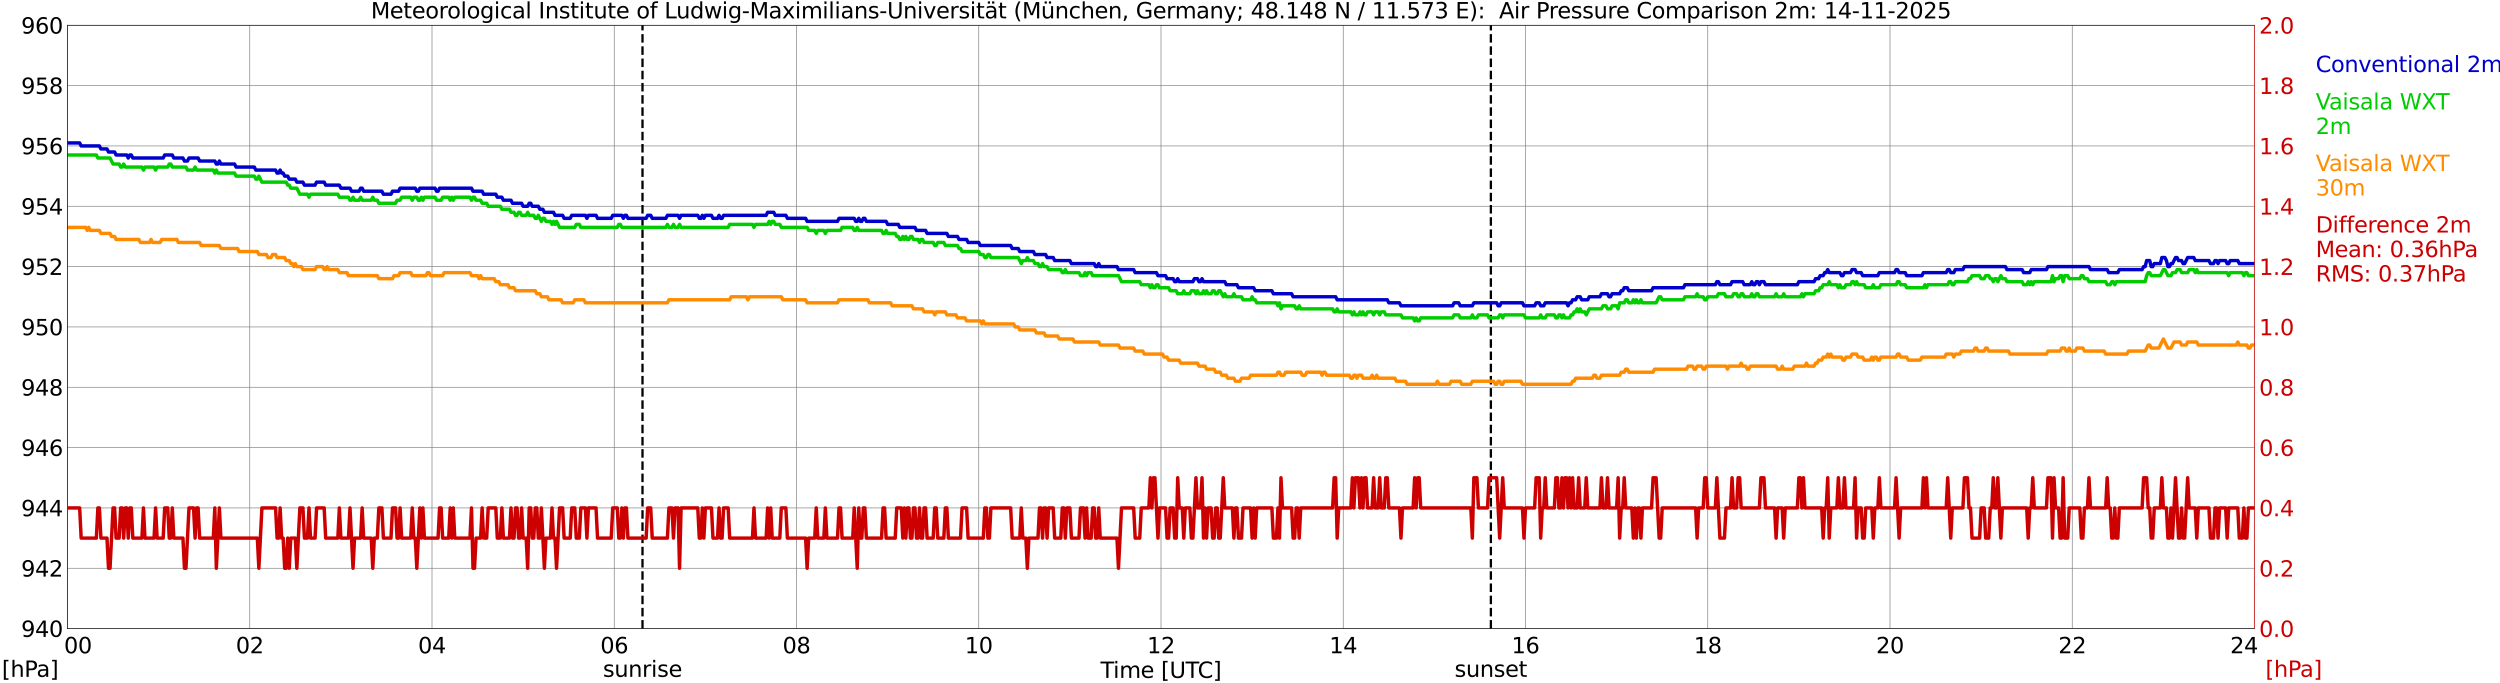 <?xml version="1.0" encoding="utf-8" standalone="no"?>
<!DOCTYPE svg PUBLIC "-//W3C//DTD SVG 1.1//EN"
  "http://www.w3.org/Graphics/SVG/1.1/DTD/svg11.dtd">
<svg xmlns:xlink="http://www.w3.org/1999/xlink" width="1085.4pt" height="296.64pt" viewBox="0 0 1085.4 296.64" xmlns="http://www.w3.org/2000/svg" version="1.1">
 <defs>
  <style type="text/css">*{stroke-linejoin: round; stroke-linecap: butt}</style>
 </defs>
 <g id="figure_1">
  <g id="patch_1">
   <path d="M 0 296.64 
L 1085.4 296.64 
L 1085.4 0 
L 0 0 
z
" style="fill: #ffffff"/>
  </g>
  <g id="axes_1">
   <g id="patch_2">
    <path d="M 29.306 272.909 
L 978.814 272.909 
L 978.814 10.976 
L 29.306 10.976 
z
" style="fill: #ffffff"/>
   </g>
   <g id="patch_3">
    <path d="M 978.814 272.909 
L 978.814 272.909 
L 978.814 10.976 
L 978.814 10.976 
z
" clip-path="url(#pe303c41b88)" style="fill: #d3d3d3; opacity: 0.25; stroke: #d3d3d3; stroke-linejoin: miter"/>
   </g>
   <g id="matplotlib.axis_1">
    <g id="xtick_1">
     <g id="line2d_1">
      <path d="M 29.306 272.909 
L 29.306 10.976 
" clip-path="url(#pe303c41b88)" style="fill: none; stroke: #808080; stroke-width: 0.3; stroke-linecap: square"/>
     </g>
     <g id="line2d_2"/>
     <g id="text_1">
      <!--    00 -->
      <g transform="translate(18.733 283.627) scale(0.095 -0.095)">
       <defs>
        <path id="DejaVuSans-20" transform="scale(0.016)"/>
        <path id="DejaVuSans-30" d="M 2034 4250 
Q 1547 4250 1301 3770 
Q 1056 3291 1056 2328 
Q 1056 1369 1301 889 
Q 1547 409 2034 409 
Q 2525 409 2770 889 
Q 3016 1369 3016 2328 
Q 3016 3291 2770 3770 
Q 2525 4250 2034 4250 
z
M 2034 4750 
Q 2819 4750 3233 4129 
Q 3647 3509 3647 2328 
Q 3647 1150 3233 529 
Q 2819 -91 2034 -91 
Q 1250 -91 836 529 
Q 422 1150 422 2328 
Q 422 3509 836 4129 
Q 1250 4750 2034 4750 
z
" transform="scale(0.016)"/>
       </defs>
       <use xlink:href="#DejaVuSans-20"/>
       <use xlink:href="#DejaVuSans-20" transform="translate(31.787 0)"/>
       <use xlink:href="#DejaVuSans-20" transform="translate(63.574 0)"/>
       <use xlink:href="#DejaVuSans-30" transform="translate(95.361 0)"/>
       <use xlink:href="#DejaVuSans-30" transform="translate(158.984 0)"/>
      </g>
     </g>
    </g>
    <g id="xtick_2">
     <g id="line2d_3">
      <path d="M 108.431 272.909 
L 108.431 10.976 
" clip-path="url(#pe303c41b88)" style="fill: none; stroke: #808080; stroke-width: 0.3; stroke-linecap: square"/>
     </g>
     <g id="line2d_4"/>
     <g id="text_2">
      <!-- 02 -->
      <g transform="translate(102.387 283.627) scale(0.095 -0.095)">
       <defs>
        <path id="DejaVuSans-32" d="M 1228 531 
L 3431 531 
L 3431 0 
L 469 0 
L 469 531 
Q 828 903 1448 1529 
Q 2069 2156 2228 2338 
Q 2531 2678 2651 2914 
Q 2772 3150 2772 3378 
Q 2772 3750 2511 3984 
Q 2250 4219 1831 4219 
Q 1534 4219 1204 4116 
Q 875 4013 500 3803 
L 500 4441 
Q 881 4594 1212 4672 
Q 1544 4750 1819 4750 
Q 2544 4750 2975 4387 
Q 3406 4025 3406 3419 
Q 3406 3131 3298 2873 
Q 3191 2616 2906 2266 
Q 2828 2175 2409 1742 
Q 1991 1309 1228 531 
z
" transform="scale(0.016)"/>
       </defs>
       <use xlink:href="#DejaVuSans-30"/>
       <use xlink:href="#DejaVuSans-32" transform="translate(63.623 0)"/>
      </g>
     </g>
    </g>
    <g id="xtick_3">
     <g id="line2d_5">
      <path d="M 187.557 272.909 
L 187.557 10.976 
" clip-path="url(#pe303c41b88)" style="fill: none; stroke: #808080; stroke-width: 0.3; stroke-linecap: square"/>
     </g>
     <g id="line2d_6"/>
     <g id="text_3">
      <!-- 04 -->
      <g transform="translate(181.513 283.627) scale(0.095 -0.095)">
       <defs>
        <path id="DejaVuSans-34" d="M 2419 4116 
L 825 1625 
L 2419 1625 
L 2419 4116 
z
M 2253 4666 
L 3047 4666 
L 3047 1625 
L 3713 1625 
L 3713 1100 
L 3047 1100 
L 3047 0 
L 2419 0 
L 2419 1100 
L 313 1100 
L 313 1709 
L 2253 4666 
z
" transform="scale(0.016)"/>
       </defs>
       <use xlink:href="#DejaVuSans-30"/>
       <use xlink:href="#DejaVuSans-34" transform="translate(63.623 0)"/>
      </g>
     </g>
    </g>
    <g id="xtick_4">
     <g id="line2d_7">
      <path d="M 266.683 272.909 
L 266.683 10.976 
" clip-path="url(#pe303c41b88)" style="fill: none; stroke: #808080; stroke-width: 0.3; stroke-linecap: square"/>
     </g>
     <g id="line2d_8"/>
     <g id="text_4">
      <!-- 06 -->
      <g transform="translate(260.638 283.627) scale(0.095 -0.095)">
       <defs>
        <path id="DejaVuSans-36" d="M 2113 2584 
Q 1688 2584 1439 2293 
Q 1191 2003 1191 1497 
Q 1191 994 1439 701 
Q 1688 409 2113 409 
Q 2538 409 2786 701 
Q 3034 994 3034 1497 
Q 3034 2003 2786 2293 
Q 2538 2584 2113 2584 
z
M 3366 4563 
L 3366 3988 
Q 3128 4100 2886 4159 
Q 2644 4219 2406 4219 
Q 1781 4219 1451 3797 
Q 1122 3375 1075 2522 
Q 1259 2794 1537 2939 
Q 1816 3084 2150 3084 
Q 2853 3084 3261 2657 
Q 3669 2231 3669 1497 
Q 3669 778 3244 343 
Q 2819 -91 2113 -91 
Q 1303 -91 875 529 
Q 447 1150 447 2328 
Q 447 3434 972 4092 
Q 1497 4750 2381 4750 
Q 2619 4750 2861 4703 
Q 3103 4656 3366 4563 
z
" transform="scale(0.016)"/>
       </defs>
       <use xlink:href="#DejaVuSans-30"/>
       <use xlink:href="#DejaVuSans-36" transform="translate(63.623 0)"/>
      </g>
     </g>
    </g>
    <g id="xtick_5">
     <g id="line2d_9">
      <path d="M 345.808 272.909 
L 345.808 10.976 
" clip-path="url(#pe303c41b88)" style="fill: none; stroke: #808080; stroke-width: 0.3; stroke-linecap: square"/>
     </g>
     <g id="line2d_10"/>
     <g id="text_5">
      <!-- 08 -->
      <g transform="translate(339.764 283.627) scale(0.095 -0.095)">
       <defs>
        <path id="DejaVuSans-38" d="M 2034 2216 
Q 1584 2216 1326 1975 
Q 1069 1734 1069 1313 
Q 1069 891 1326 650 
Q 1584 409 2034 409 
Q 2484 409 2743 651 
Q 3003 894 3003 1313 
Q 3003 1734 2745 1975 
Q 2488 2216 2034 2216 
z
M 1403 2484 
Q 997 2584 770 2862 
Q 544 3141 544 3541 
Q 544 4100 942 4425 
Q 1341 4750 2034 4750 
Q 2731 4750 3128 4425 
Q 3525 4100 3525 3541 
Q 3525 3141 3298 2862 
Q 3072 2584 2669 2484 
Q 3125 2378 3379 2068 
Q 3634 1759 3634 1313 
Q 3634 634 3220 271 
Q 2806 -91 2034 -91 
Q 1263 -91 848 271 
Q 434 634 434 1313 
Q 434 1759 690 2068 
Q 947 2378 1403 2484 
z
M 1172 3481 
Q 1172 3119 1398 2916 
Q 1625 2713 2034 2713 
Q 2441 2713 2670 2916 
Q 2900 3119 2900 3481 
Q 2900 3844 2670 4047 
Q 2441 4250 2034 4250 
Q 1625 4250 1398 4047 
Q 1172 3844 1172 3481 
z
" transform="scale(0.016)"/>
       </defs>
       <use xlink:href="#DejaVuSans-30"/>
       <use xlink:href="#DejaVuSans-38" transform="translate(63.623 0)"/>
      </g>
     </g>
    </g>
    <g id="xtick_6">
     <g id="line2d_11">
      <path d="M 424.934 272.909 
L 424.934 10.976 
" clip-path="url(#pe303c41b88)" style="fill: none; stroke: #808080; stroke-width: 0.3; stroke-linecap: square"/>
     </g>
     <g id="line2d_12"/>
     <g id="text_6">
      <!-- 10 -->
      <g transform="translate(418.89 283.627) scale(0.095 -0.095)">
       <defs>
        <path id="DejaVuSans-31" d="M 794 531 
L 1825 531 
L 1825 4091 
L 703 3866 
L 703 4441 
L 1819 4666 
L 2450 4666 
L 2450 531 
L 3481 531 
L 3481 0 
L 794 0 
L 794 531 
z
" transform="scale(0.016)"/>
       </defs>
       <use xlink:href="#DejaVuSans-31"/>
       <use xlink:href="#DejaVuSans-30" transform="translate(63.623 0)"/>
      </g>
     </g>
    </g>
    <g id="xtick_7">
     <g id="line2d_13">
      <path d="M 504.06 272.909 
L 504.06 10.976 
" clip-path="url(#pe303c41b88)" style="fill: none; stroke: #808080; stroke-width: 0.3; stroke-linecap: square"/>
     </g>
     <g id="line2d_14"/>
     <g id="text_7">
      <!-- 12 -->
      <g transform="translate(498.015 283.627) scale(0.095 -0.095)">
       <use xlink:href="#DejaVuSans-31"/>
       <use xlink:href="#DejaVuSans-32" transform="translate(63.623 0)"/>
      </g>
     </g>
    </g>
    <g id="xtick_8">
     <g id="line2d_15">
      <path d="M 583.185 272.909 
L 583.185 10.976 
" clip-path="url(#pe303c41b88)" style="fill: none; stroke: #808080; stroke-width: 0.3; stroke-linecap: square"/>
     </g>
     <g id="line2d_16"/>
     <g id="text_8">
      <!-- 14 -->
      <g transform="translate(577.141 283.627) scale(0.095 -0.095)">
       <use xlink:href="#DejaVuSans-31"/>
       <use xlink:href="#DejaVuSans-34" transform="translate(63.623 0)"/>
      </g>
     </g>
    </g>
    <g id="xtick_9">
     <g id="line2d_17">
      <path d="M 662.311 272.909 
L 662.311 10.976 
" clip-path="url(#pe303c41b88)" style="fill: none; stroke: #808080; stroke-width: 0.3; stroke-linecap: square"/>
     </g>
     <g id="line2d_18"/>
     <g id="text_9">
      <!-- 16 -->
      <g transform="translate(656.267 283.627) scale(0.095 -0.095)">
       <use xlink:href="#DejaVuSans-31"/>
       <use xlink:href="#DejaVuSans-36" transform="translate(63.623 0)"/>
      </g>
     </g>
    </g>
    <g id="xtick_10">
     <g id="line2d_19">
      <path d="M 741.437 272.909 
L 741.437 10.976 
" clip-path="url(#pe303c41b88)" style="fill: none; stroke: #808080; stroke-width: 0.3; stroke-linecap: square"/>
     </g>
     <g id="line2d_20"/>
     <g id="text_10">
      <!-- 18 -->
      <g transform="translate(735.392 283.627) scale(0.095 -0.095)">
       <use xlink:href="#DejaVuSans-31"/>
       <use xlink:href="#DejaVuSans-38" transform="translate(63.623 0)"/>
      </g>
     </g>
    </g>
    <g id="xtick_11">
     <g id="line2d_21">
      <path d="M 820.562 272.909 
L 820.562 10.976 
" clip-path="url(#pe303c41b88)" style="fill: none; stroke: #808080; stroke-width: 0.3; stroke-linecap: square"/>
     </g>
     <g id="line2d_22"/>
     <g id="text_11">
      <!-- 20 -->
      <g transform="translate(814.518 283.627) scale(0.095 -0.095)">
       <use xlink:href="#DejaVuSans-32"/>
       <use xlink:href="#DejaVuSans-30" transform="translate(63.623 0)"/>
      </g>
     </g>
    </g>
    <g id="xtick_12">
     <g id="line2d_23">
      <path d="M 899.688 272.909 
L 899.688 10.976 
" clip-path="url(#pe303c41b88)" style="fill: none; stroke: #808080; stroke-width: 0.3; stroke-linecap: square"/>
     </g>
     <g id="line2d_24"/>
     <g id="text_12">
      <!-- 22 -->
      <g transform="translate(893.644 283.627) scale(0.095 -0.095)">
       <use xlink:href="#DejaVuSans-32"/>
       <use xlink:href="#DejaVuSans-32" transform="translate(63.623 0)"/>
      </g>
     </g>
    </g>
    <g id="xtick_13">
     <g id="line2d_25">
      <path d="M 978.814 272.909 
L 978.814 10.976 
" clip-path="url(#pe303c41b88)" style="fill: none; stroke: #808080; stroke-width: 0.3; stroke-linecap: square"/>
     </g>
     <g id="line2d_26"/>
     <g id="text_13">
      <!-- 24    -->
      <g transform="translate(968.241 283.627) scale(0.095 -0.095)">
       <use xlink:href="#DejaVuSans-32"/>
       <use xlink:href="#DejaVuSans-34" transform="translate(63.623 0)"/>
       <use xlink:href="#DejaVuSans-20" transform="translate(127.246 0)"/>
       <use xlink:href="#DejaVuSans-20" transform="translate(159.033 0)"/>
       <use xlink:href="#DejaVuSans-20" transform="translate(190.82 0)"/>
      </g>
     </g>
    </g>
    <g id="text_14">
     <!-- Time [UTC] -->
     <g transform="translate(477.806 294.322) scale(0.095 -0.095)">
      <defs>
       <path id="DejaVuSans-54" d="M -19 4666 
L 3928 4666 
L 3928 4134 
L 2272 4134 
L 2272 0 
L 1638 0 
L 1638 4134 
L -19 4134 
L -19 4666 
z
" transform="scale(0.016)"/>
       <path id="DejaVuSans-69" d="M 603 3500 
L 1178 3500 
L 1178 0 
L 603 0 
L 603 3500 
z
M 603 4863 
L 1178 4863 
L 1178 4134 
L 603 4134 
L 603 4863 
z
" transform="scale(0.016)"/>
       <path id="DejaVuSans-6d" d="M 3328 2828 
Q 3544 3216 3844 3400 
Q 4144 3584 4550 3584 
Q 5097 3584 5394 3201 
Q 5691 2819 5691 2113 
L 5691 0 
L 5113 0 
L 5113 2094 
Q 5113 2597 4934 2840 
Q 4756 3084 4391 3084 
Q 3944 3084 3684 2787 
Q 3425 2491 3425 1978 
L 3425 0 
L 2847 0 
L 2847 2094 
Q 2847 2600 2669 2842 
Q 2491 3084 2119 3084 
Q 1678 3084 1418 2786 
Q 1159 2488 1159 1978 
L 1159 0 
L 581 0 
L 581 3500 
L 1159 3500 
L 1159 2956 
Q 1356 3278 1631 3431 
Q 1906 3584 2284 3584 
Q 2666 3584 2933 3390 
Q 3200 3197 3328 2828 
z
" transform="scale(0.016)"/>
       <path id="DejaVuSans-65" d="M 3597 1894 
L 3597 1613 
L 953 1613 
Q 991 1019 1311 708 
Q 1631 397 2203 397 
Q 2534 397 2845 478 
Q 3156 559 3463 722 
L 3463 178 
Q 3153 47 2828 -22 
Q 2503 -91 2169 -91 
Q 1331 -91 842 396 
Q 353 884 353 1716 
Q 353 2575 817 3079 
Q 1281 3584 2069 3584 
Q 2775 3584 3186 3129 
Q 3597 2675 3597 1894 
z
M 3022 2063 
Q 3016 2534 2758 2815 
Q 2500 3097 2075 3097 
Q 1594 3097 1305 2825 
Q 1016 2553 972 2059 
L 3022 2063 
z
" transform="scale(0.016)"/>
       <path id="DejaVuSans-5b" d="M 550 4863 
L 1875 4863 
L 1875 4416 
L 1125 4416 
L 1125 -397 
L 1875 -397 
L 1875 -844 
L 550 -844 
L 550 4863 
z
" transform="scale(0.016)"/>
       <path id="DejaVuSans-55" d="M 556 4666 
L 1191 4666 
L 1191 1831 
Q 1191 1081 1462 751 
Q 1734 422 2344 422 
Q 2950 422 3222 751 
Q 3494 1081 3494 1831 
L 3494 4666 
L 4128 4666 
L 4128 1753 
Q 4128 841 3676 375 
Q 3225 -91 2344 -91 
Q 1459 -91 1007 375 
Q 556 841 556 1753 
L 556 4666 
z
" transform="scale(0.016)"/>
       <path id="DejaVuSans-43" d="M 4122 4306 
L 4122 3641 
Q 3803 3938 3442 4084 
Q 3081 4231 2675 4231 
Q 1875 4231 1450 3742 
Q 1025 3253 1025 2328 
Q 1025 1406 1450 917 
Q 1875 428 2675 428 
Q 3081 428 3442 575 
Q 3803 722 4122 1019 
L 4122 359 
Q 3791 134 3420 21 
Q 3050 -91 2638 -91 
Q 1578 -91 968 557 
Q 359 1206 359 2328 
Q 359 3453 968 4101 
Q 1578 4750 2638 4750 
Q 3056 4750 3426 4639 
Q 3797 4528 4122 4306 
z
" transform="scale(0.016)"/>
       <path id="DejaVuSans-5d" d="M 1947 4863 
L 1947 -844 
L 622 -844 
L 622 -397 
L 1369 -397 
L 1369 4416 
L 622 4416 
L 622 4863 
L 1947 4863 
z
" transform="scale(0.016)"/>
      </defs>
      <use xlink:href="#DejaVuSans-54"/>
      <use xlink:href="#DejaVuSans-69" transform="translate(57.959 0)"/>
      <use xlink:href="#DejaVuSans-6d" transform="translate(85.742 0)"/>
      <use xlink:href="#DejaVuSans-65" transform="translate(183.154 0)"/>
      <use xlink:href="#DejaVuSans-20" transform="translate(244.678 0)"/>
      <use xlink:href="#DejaVuSans-5b" transform="translate(276.465 0)"/>
      <use xlink:href="#DejaVuSans-55" transform="translate(315.479 0)"/>
      <use xlink:href="#DejaVuSans-54" transform="translate(388.672 0)"/>
      <use xlink:href="#DejaVuSans-43" transform="translate(443.881 0)"/>
      <use xlink:href="#DejaVuSans-5d" transform="translate(513.705 0)"/>
     </g>
    </g>
   </g>
   <g id="matplotlib.axis_2">
    <g id="ytick_1">
     <g id="line2d_27">
      <path d="M 29.306 272.909 
L 978.814 272.909 
" clip-path="url(#pe303c41b88)" style="fill: none; stroke: #808080; stroke-width: 0.3; stroke-linecap: square"/>
     </g>
     <g id="line2d_28"/>
     <g id="text_15">
      <!-- 940 -->
      <g transform="translate(9.173 276.518) scale(0.095 -0.095)">
       <defs>
        <path id="DejaVuSans-39" d="M 703 97 
L 703 672 
Q 941 559 1184 500 
Q 1428 441 1663 441 
Q 2288 441 2617 861 
Q 2947 1281 2994 2138 
Q 2813 1869 2534 1725 
Q 2256 1581 1919 1581 
Q 1219 1581 811 2004 
Q 403 2428 403 3163 
Q 403 3881 828 4315 
Q 1253 4750 1959 4750 
Q 2769 4750 3195 4129 
Q 3622 3509 3622 2328 
Q 3622 1225 3098 567 
Q 2575 -91 1691 -91 
Q 1453 -91 1209 -44 
Q 966 3 703 97 
z
M 1959 2075 
Q 2384 2075 2632 2365 
Q 2881 2656 2881 3163 
Q 2881 3666 2632 3958 
Q 2384 4250 1959 4250 
Q 1534 4250 1286 3958 
Q 1038 3666 1038 3163 
Q 1038 2656 1286 2365 
Q 1534 2075 1959 2075 
z
" transform="scale(0.016)"/>
       </defs>
       <use xlink:href="#DejaVuSans-39"/>
       <use xlink:href="#DejaVuSans-34" transform="translate(63.623 0)"/>
       <use xlink:href="#DejaVuSans-30" transform="translate(127.246 0)"/>
      </g>
     </g>
    </g>
    <g id="ytick_2">
     <g id="line2d_29">
      <path d="M 29.306 246.715 
L 978.814 246.715 
" clip-path="url(#pe303c41b88)" style="fill: none; stroke: #808080; stroke-width: 0.3; stroke-linecap: square"/>
     </g>
     <g id="line2d_30"/>
     <g id="text_16">
      <!-- 942 -->
      <g transform="translate(9.173 250.325) scale(0.095 -0.095)">
       <use xlink:href="#DejaVuSans-39"/>
       <use xlink:href="#DejaVuSans-34" transform="translate(63.623 0)"/>
       <use xlink:href="#DejaVuSans-32" transform="translate(127.246 0)"/>
      </g>
     </g>
    </g>
    <g id="ytick_3">
     <g id="line2d_31">
      <path d="M 29.306 220.522 
L 978.814 220.522 
" clip-path="url(#pe303c41b88)" style="fill: none; stroke: #808080; stroke-width: 0.3; stroke-linecap: square"/>
     </g>
     <g id="line2d_32"/>
     <g id="text_17">
      <!-- 944 -->
      <g transform="translate(9.173 224.131) scale(0.095 -0.095)">
       <use xlink:href="#DejaVuSans-39"/>
       <use xlink:href="#DejaVuSans-34" transform="translate(63.623 0)"/>
       <use xlink:href="#DejaVuSans-34" transform="translate(127.246 0)"/>
      </g>
     </g>
    </g>
    <g id="ytick_4">
     <g id="line2d_33">
      <path d="M 29.306 194.329 
L 978.814 194.329 
" clip-path="url(#pe303c41b88)" style="fill: none; stroke: #808080; stroke-width: 0.3; stroke-linecap: square"/>
     </g>
     <g id="line2d_34"/>
     <g id="text_18">
      <!-- 946 -->
      <g transform="translate(9.173 197.938) scale(0.095 -0.095)">
       <use xlink:href="#DejaVuSans-39"/>
       <use xlink:href="#DejaVuSans-34" transform="translate(63.623 0)"/>
       <use xlink:href="#DejaVuSans-36" transform="translate(127.246 0)"/>
      </g>
     </g>
    </g>
    <g id="ytick_5">
     <g id="line2d_35">
      <path d="M 29.306 168.136 
L 978.814 168.136 
" clip-path="url(#pe303c41b88)" style="fill: none; stroke: #808080; stroke-width: 0.3; stroke-linecap: square"/>
     </g>
     <g id="line2d_36"/>
     <g id="text_19">
      <!-- 948 -->
      <g transform="translate(9.173 171.745) scale(0.095 -0.095)">
       <use xlink:href="#DejaVuSans-39"/>
       <use xlink:href="#DejaVuSans-34" transform="translate(63.623 0)"/>
       <use xlink:href="#DejaVuSans-38" transform="translate(127.246 0)"/>
      </g>
     </g>
    </g>
    <g id="ytick_6">
     <g id="line2d_37">
      <path d="M 29.306 141.942 
L 978.814 141.942 
" clip-path="url(#pe303c41b88)" style="fill: none; stroke: #808080; stroke-width: 0.3; stroke-linecap: square"/>
     </g>
     <g id="line2d_38"/>
     <g id="text_20">
      <!-- 950 -->
      <g transform="translate(9.173 145.551) scale(0.095 -0.095)">
       <defs>
        <path id="DejaVuSans-35" d="M 691 4666 
L 3169 4666 
L 3169 4134 
L 1269 4134 
L 1269 2991 
Q 1406 3038 1543 3061 
Q 1681 3084 1819 3084 
Q 2600 3084 3056 2656 
Q 3513 2228 3513 1497 
Q 3513 744 3044 326 
Q 2575 -91 1722 -91 
Q 1428 -91 1123 -41 
Q 819 9 494 109 
L 494 744 
Q 775 591 1075 516 
Q 1375 441 1709 441 
Q 2250 441 2565 725 
Q 2881 1009 2881 1497 
Q 2881 1984 2565 2268 
Q 2250 2553 1709 2553 
Q 1456 2553 1204 2497 
Q 953 2441 691 2322 
L 691 4666 
z
" transform="scale(0.016)"/>
       </defs>
       <use xlink:href="#DejaVuSans-39"/>
       <use xlink:href="#DejaVuSans-35" transform="translate(63.623 0)"/>
       <use xlink:href="#DejaVuSans-30" transform="translate(127.246 0)"/>
      </g>
     </g>
    </g>
    <g id="ytick_7">
     <g id="line2d_39">
      <path d="M 29.306 115.749 
L 978.814 115.749 
" clip-path="url(#pe303c41b88)" style="fill: none; stroke: #808080; stroke-width: 0.3; stroke-linecap: square"/>
     </g>
     <g id="line2d_40"/>
     <g id="text_21">
      <!-- 952 -->
      <g transform="translate(9.173 119.358) scale(0.095 -0.095)">
       <use xlink:href="#DejaVuSans-39"/>
       <use xlink:href="#DejaVuSans-35" transform="translate(63.623 0)"/>
       <use xlink:href="#DejaVuSans-32" transform="translate(127.246 0)"/>
      </g>
     </g>
    </g>
    <g id="ytick_8">
     <g id="line2d_41">
      <path d="M 29.306 89.556 
L 978.814 89.556 
" clip-path="url(#pe303c41b88)" style="fill: none; stroke: #808080; stroke-width: 0.3; stroke-linecap: square"/>
     </g>
     <g id="line2d_42"/>
     <g id="text_22">
      <!-- 954 -->
      <g transform="translate(9.173 93.165) scale(0.095 -0.095)">
       <use xlink:href="#DejaVuSans-39"/>
       <use xlink:href="#DejaVuSans-35" transform="translate(63.623 0)"/>
       <use xlink:href="#DejaVuSans-34" transform="translate(127.246 0)"/>
      </g>
     </g>
    </g>
    <g id="ytick_9">
     <g id="line2d_43">
      <path d="M 29.306 63.362 
L 978.814 63.362 
" clip-path="url(#pe303c41b88)" style="fill: none; stroke: #808080; stroke-width: 0.3; stroke-linecap: square"/>
     </g>
     <g id="line2d_44"/>
     <g id="text_23">
      <!-- 956 -->
      <g transform="translate(9.173 66.972) scale(0.095 -0.095)">
       <use xlink:href="#DejaVuSans-39"/>
       <use xlink:href="#DejaVuSans-35" transform="translate(63.623 0)"/>
       <use xlink:href="#DejaVuSans-36" transform="translate(127.246 0)"/>
      </g>
     </g>
    </g>
    <g id="ytick_10">
     <g id="line2d_45">
      <path d="M 29.306 37.169 
L 978.814 37.169 
" clip-path="url(#pe303c41b88)" style="fill: none; stroke: #808080; stroke-width: 0.3; stroke-linecap: square"/>
     </g>
     <g id="line2d_46"/>
     <g id="text_24">
      <!-- 958 -->
      <g transform="translate(9.173 40.778) scale(0.095 -0.095)">
       <use xlink:href="#DejaVuSans-39"/>
       <use xlink:href="#DejaVuSans-35" transform="translate(63.623 0)"/>
       <use xlink:href="#DejaVuSans-38" transform="translate(127.246 0)"/>
      </g>
     </g>
    </g>
    <g id="ytick_11">
     <g id="line2d_47">
      <path d="M 29.306 10.976 
L 978.814 10.976 
" clip-path="url(#pe303c41b88)" style="fill: none; stroke: #808080; stroke-width: 0.3; stroke-linecap: square"/>
     </g>
     <g id="line2d_48"/>
     <g id="text_25">
      <!-- 960 -->
      <g transform="translate(9.173 14.585) scale(0.095 -0.095)">
       <use xlink:href="#DejaVuSans-39"/>
       <use xlink:href="#DejaVuSans-36" transform="translate(63.623 0)"/>
       <use xlink:href="#DejaVuSans-30" transform="translate(127.246 0)"/>
      </g>
     </g>
    </g>
   </g>
   <g id="line2d_49">
    <path d="M 278.947 272.909 
L 278.947 10.976 
" clip-path="url(#pe303c41b88)" style="fill: none; stroke-dasharray: 3.7,1.6; stroke-dashoffset: 0; stroke: #000000"/>
   </g>
   <g id="line2d_50">
    <path d="M 647.277 272.909 
L 647.277 10.976 
" clip-path="url(#pe303c41b88)" style="fill: none; stroke-dasharray: 3.7,1.6; stroke-dashoffset: 0; stroke: #000000"/>
   </g>
   <g id="line2d_51">
    <path d="M 29.306 62.053 
L 34.581 62.053 
L 35.24 63.362 
L 43.153 63.362 
L 43.812 64.672 
L 46.45 64.672 
L 47.109 65.982 
L 49.747 65.982 
L 50.406 67.291 
L 55.022 67.291 
L 55.681 68.601 
L 56.34 67.291 
L 57 67.291 
L 57.659 68.601 
L 70.847 68.601 
L 71.506 67.291 
L 74.803 67.291 
L 75.462 68.601 
L 79.419 68.601 
L 80.078 69.911 
L 81.397 69.911 
L 82.056 68.601 
L 86.013 68.601 
L 86.672 69.911 
L 93.266 69.911 
L 93.925 71.22 
L 94.584 71.22 
L 95.244 69.911 
L 95.903 71.22 
L 101.838 71.22 
L 102.497 72.53 
L 110.41 72.53 
L 111.069 73.84 
L 119.641 73.84 
L 120.3 75.149 
L 120.96 75.149 
L 121.619 73.84 
L 122.278 75.149 
L 122.938 75.149 
L 123.597 76.459 
L 124.916 76.459 
L 125.575 77.769 
L 128.213 77.769 
L 128.872 79.078 
L 131.51 79.078 
L 132.169 80.388 
L 136.785 80.388 
L 137.444 79.078 
L 140.741 79.078 
L 141.4 80.388 
L 147.335 80.388 
L 147.994 81.698 
L 151.951 81.698 
L 152.61 83.007 
L 155.907 83.007 
L 156.566 81.698 
L 157.226 81.698 
L 157.885 83.007 
L 165.798 83.007 
L 166.457 84.317 
L 169.754 84.317 
L 170.413 83.007 
L 173.051 83.007 
L 173.71 81.698 
L 180.304 81.698 
L 180.963 83.007 
L 181.623 83.007 
L 182.282 81.698 
L 188.876 81.698 
L 189.535 83.007 
L 190.195 83.007 
L 190.854 81.698 
L 204.701 81.698 
L 205.36 83.007 
L 209.317 83.007 
L 209.976 84.317 
L 215.251 84.317 
L 215.91 85.627 
L 217.889 85.627 
L 218.548 86.936 
L 221.845 86.936 
L 222.504 88.246 
L 226.461 88.246 
L 227.12 89.556 
L 229.098 89.556 
L 229.757 88.246 
L 230.417 88.246 
L 231.076 89.556 
L 233.714 89.556 
L 234.373 90.865 
L 235.692 90.865 
L 236.351 92.175 
L 240.308 92.175 
L 240.967 93.485 
L 244.264 93.485 
L 244.923 94.794 
L 247.561 94.794 
L 248.22 93.485 
L 254.155 93.485 
L 254.814 94.794 
L 255.473 93.485 
L 258.77 93.485 
L 259.43 94.794 
L 265.364 94.794 
L 266.023 93.485 
L 269.98 93.485 
L 270.639 94.794 
L 271.298 93.485 
L 271.958 93.485 
L 272.617 94.794 
L 280.53 94.794 
L 281.189 93.485 
L 282.508 93.485 
L 283.167 94.794 
L 289.102 94.794 
L 289.761 93.485 
L 294.377 93.485 
L 295.036 94.794 
L 295.696 93.485 
L 302.949 93.485 
L 303.608 94.794 
L 304.267 94.794 
L 304.927 93.485 
L 305.586 94.794 
L 306.246 93.485 
L 308.883 93.485 
L 309.543 94.794 
L 311.521 94.794 
L 312.18 93.485 
L 312.839 94.794 
L 313.499 94.794 
L 314.158 93.485 
L 332.621 93.485 
L 333.28 92.175 
L 335.918 92.175 
L 336.577 93.485 
L 341.193 93.485 
L 341.852 94.794 
L 349.765 94.794 
L 350.424 96.104 
L 363.612 96.104 
L 364.271 94.794 
L 370.865 94.794 
L 371.524 96.104 
L 372.184 96.104 
L 372.843 94.794 
L 373.502 96.104 
L 374.162 96.104 
L 374.821 94.794 
L 375.481 94.794 
L 376.14 96.104 
L 384.712 96.104 
L 385.371 97.414 
L 389.987 97.414 
L 390.646 98.723 
L 397.24 98.723 
L 397.899 100.033 
L 401.856 100.033 
L 402.515 101.343 
L 411.087 101.343 
L 411.746 102.652 
L 415.703 102.652 
L 416.362 103.962 
L 419.659 103.962 
L 420.318 105.272 
L 424.934 105.272 
L 425.593 106.581 
L 438.781 106.581 
L 439.44 107.891 
L 442.078 107.891 
L 442.737 109.201 
L 448.672 109.201 
L 449.331 110.51 
L 453.947 110.51 
L 454.606 111.82 
L 457.244 111.82 
L 457.903 113.13 
L 464.497 113.13 
L 465.156 114.439 
L 475.047 114.439 
L 475.706 115.749 
L 476.366 115.749 
L 477.025 114.439 
L 477.685 115.749 
L 484.938 115.749 
L 485.597 117.059 
L 492.191 117.059 
L 492.85 118.368 
L 502.082 118.368 
L 502.741 119.678 
L 506.038 119.678 
L 506.697 120.988 
L 509.335 120.988 
L 509.994 122.297 
L 510.654 122.297 
L 511.313 120.988 
L 511.972 122.297 
L 517.907 122.297 
L 518.566 120.988 
L 519.885 120.988 
L 520.544 122.297 
L 521.204 122.297 
L 521.863 120.988 
L 522.522 122.297 
L 531.754 122.297 
L 532.413 123.607 
L 537.029 123.607 
L 537.688 124.917 
L 544.282 124.917 
L 544.941 126.226 
L 552.195 126.226 
L 552.854 127.536 
L 560.766 127.536 
L 561.426 128.846 
L 579.889 128.846 
L 580.548 130.155 
L 602.307 130.155 
L 602.967 131.465 
L 607.582 131.465 
L 608.242 132.775 
L 630.661 132.775 
L 631.32 131.465 
L 633.298 131.465 
L 633.958 132.775 
L 639.233 132.775 
L 639.892 131.465 
L 649.783 131.465 
L 650.442 132.775 
L 651.102 132.775 
L 651.761 131.465 
L 660.992 131.465 
L 661.652 132.775 
L 666.267 132.775 
L 666.927 131.465 
L 668.246 131.465 
L 668.905 132.775 
L 670.224 132.775 
L 670.883 131.465 
L 680.114 131.465 
L 680.774 132.775 
L 681.433 131.465 
L 682.092 131.465 
L 682.752 130.155 
L 684.071 130.155 
L 684.73 128.846 
L 686.049 128.846 
L 686.708 130.155 
L 689.346 130.155 
L 690.005 128.846 
L 694.621 128.846 
L 695.28 127.536 
L 697.918 127.536 
L 698.577 128.846 
L 699.236 128.846 
L 699.896 127.536 
L 703.193 127.536 
L 703.852 126.226 
L 704.511 126.226 
L 705.171 124.917 
L 706.49 124.917 
L 707.149 126.226 
L 717.04 126.226 
L 717.699 124.917 
L 730.887 124.917 
L 731.546 123.607 
L 744.734 123.607 
L 745.393 122.297 
L 746.052 122.297 
L 746.712 123.607 
L 751.327 123.607 
L 751.987 122.297 
L 756.602 122.297 
L 757.262 123.607 
L 759.899 123.607 
L 760.559 122.297 
L 761.218 123.607 
L 761.878 123.607 
L 762.537 122.297 
L 763.196 122.297 
L 763.856 123.607 
L 764.515 122.297 
L 765.834 122.297 
L 766.493 123.607 
L 780.34 123.607 
L 781 122.297 
L 787.593 122.297 
L 788.253 120.988 
L 789.572 120.988 
L 790.231 119.678 
L 791.55 119.678 
L 792.209 118.368 
L 792.868 118.368 
L 793.528 117.059 
L 794.187 118.368 
L 798.803 118.368 
L 799.462 119.678 
L 800.122 119.678 
L 800.781 118.368 
L 803.419 118.368 
L 804.078 117.059 
L 805.397 117.059 
L 806.056 118.368 
L 808.034 118.368 
L 808.694 119.678 
L 815.287 119.678 
L 815.947 118.368 
L 822.541 118.368 
L 823.2 117.059 
L 823.859 117.059 
L 824.519 118.368 
L 827.156 118.368 
L 827.816 119.678 
L 834.409 119.678 
L 835.069 118.368 
L 844.959 118.368 
L 845.619 117.059 
L 846.278 117.059 
L 846.938 118.368 
L 848.256 118.368 
L 848.916 117.059 
L 852.213 117.059 
L 852.872 115.749 
L 870.675 115.749 
L 871.335 117.059 
L 877.929 117.059 
L 878.588 118.368 
L 881.225 118.368 
L 881.885 117.059 
L 888.479 117.059 
L 889.138 115.749 
L 906.941 115.749 
L 907.601 117.059 
L 914.854 117.059 
L 915.513 118.368 
L 919.469 118.368 
L 920.129 117.059 
L 930.02 117.059 
L 930.679 115.749 
L 931.338 115.749 
L 931.998 113.13 
L 933.316 113.13 
L 933.976 115.749 
L 934.635 115.749 
L 935.295 114.439 
L 937.932 114.439 
L 938.592 111.82 
L 939.91 111.82 
L 940.57 113.13 
L 941.229 115.749 
L 941.888 115.749 
L 942.548 114.439 
L 943.207 114.439 
L 944.526 111.82 
L 945.185 111.82 
L 945.845 113.13 
L 947.163 113.13 
L 947.823 114.439 
L 948.482 114.439 
L 949.801 111.82 
L 952.438 111.82 
L 953.098 113.13 
L 959.032 113.13 
L 959.692 114.439 
L 961.01 114.439 
L 961.67 113.13 
L 962.329 113.13 
L 962.989 114.439 
L 963.648 113.13 
L 966.285 113.13 
L 966.945 114.439 
L 967.604 114.439 
L 968.264 113.13 
L 971.561 113.13 
L 972.22 114.439 
L 978.154 114.439 
L 978.154 114.439 
" clip-path="url(#pe303c41b88)" style="fill: none; stroke: #0000cc; stroke-width: 1.5; stroke-linecap: square"/>
   </g>
   <g id="line2d_52">
    <path d="M 29.306 67.291 
L 41.834 67.291 
L 42.493 68.601 
L 47.768 68.601 
L 49.087 71.22 
L 51.725 71.22 
L 52.384 72.53 
L 53.043 72.53 
L 53.703 71.22 
L 54.362 72.53 
L 61.615 72.53 
L 62.275 73.84 
L 62.934 72.53 
L 66.89 72.53 
L 67.55 73.84 
L 68.209 72.53 
L 72.825 72.53 
L 73.484 71.22 
L 74.144 71.22 
L 74.803 72.53 
L 80.737 72.53 
L 81.397 73.84 
L 84.034 73.84 
L 84.694 72.53 
L 85.353 73.84 
L 92.606 73.84 
L 93.266 75.149 
L 93.925 73.84 
L 94.584 75.149 
L 101.838 75.149 
L 102.497 76.459 
L 110.41 76.459 
L 111.069 77.769 
L 111.728 77.769 
L 112.388 76.459 
L 113.707 79.078 
L 124.257 79.078 
L 124.916 80.388 
L 125.575 80.388 
L 126.235 81.698 
L 128.872 81.698 
L 130.191 84.317 
L 133.488 84.317 
L 134.147 85.627 
L 134.807 84.317 
L 146.676 84.317 
L 147.335 85.627 
L 151.291 85.627 
L 151.951 86.936 
L 152.61 86.936 
L 153.269 85.627 
L 153.929 86.936 
L 155.907 86.936 
L 156.566 85.627 
L 157.226 86.936 
L 161.182 86.936 
L 161.841 85.627 
L 162.501 86.936 
L 163.819 86.936 
L 164.479 88.246 
L 171.732 88.246 
L 172.391 86.936 
L 173.71 86.936 
L 174.37 85.627 
L 178.326 85.627 
L 178.985 86.936 
L 179.645 85.627 
L 180.963 85.627 
L 181.623 86.936 
L 182.282 86.936 
L 182.941 85.627 
L 183.601 86.936 
L 184.26 85.627 
L 188.876 85.627 
L 189.535 86.936 
L 191.513 86.936 
L 192.173 85.627 
L 194.81 85.627 
L 195.47 86.936 
L 196.129 85.627 
L 196.788 86.936 
L 197.448 85.627 
L 204.042 85.627 
L 204.701 86.936 
L 205.36 85.627 
L 206.02 85.627 
L 206.679 86.936 
L 208.657 86.936 
L 209.317 88.246 
L 211.295 88.246 
L 211.954 89.556 
L 217.229 89.556 
L 217.889 90.865 
L 221.186 90.865 
L 221.845 92.175 
L 223.164 92.175 
L 223.823 93.485 
L 224.482 93.485 
L 225.142 92.175 
L 225.801 92.175 
L 226.461 93.485 
L 228.439 93.485 
L 229.098 92.175 
L 229.757 93.485 
L 231.736 93.485 
L 232.395 94.794 
L 233.054 94.794 
L 233.714 93.485 
L 235.033 96.104 
L 235.692 94.794 
L 236.351 94.794 
L 237.011 96.104 
L 238.989 96.104 
L 239.648 97.414 
L 240.308 96.104 
L 240.967 97.414 
L 241.626 96.104 
L 242.945 98.723 
L 249.539 98.723 
L 250.198 97.414 
L 251.517 97.414 
L 252.176 98.723 
L 268.002 98.723 
L 268.661 97.414 
L 269.32 97.414 
L 269.98 98.723 
L 289.102 98.723 
L 289.761 97.414 
L 290.42 98.723 
L 291.739 98.723 
L 292.399 97.414 
L 293.058 98.723 
L 294.377 98.723 
L 295.036 97.414 
L 295.696 98.723 
L 316.136 98.723 
L 316.796 97.414 
L 326.686 97.414 
L 327.346 98.723 
L 328.005 97.414 
L 333.28 97.414 
L 333.94 96.104 
L 334.599 97.414 
L 335.258 96.104 
L 335.918 96.104 
L 336.577 97.414 
L 338.555 97.414 
L 339.215 98.723 
L 350.424 98.723 
L 351.083 100.033 
L 353.721 100.033 
L 354.38 101.343 
L 355.04 100.033 
L 357.677 100.033 
L 358.337 101.343 
L 358.996 100.033 
L 364.93 100.033 
L 365.59 98.723 
L 370.206 98.723 
L 370.865 100.033 
L 371.524 100.033 
L 372.184 98.723 
L 372.843 100.033 
L 382.734 100.033 
L 383.393 101.343 
L 384.053 101.343 
L 384.712 100.033 
L 385.371 101.343 
L 388.668 101.343 
L 389.328 102.652 
L 389.987 102.652 
L 390.646 103.962 
L 391.306 103.962 
L 391.965 102.652 
L 392.624 103.962 
L 393.284 102.652 
L 393.943 103.962 
L 394.603 103.962 
L 395.262 102.652 
L 395.921 102.652 
L 396.581 103.962 
L 398.559 103.962 
L 399.218 105.272 
L 399.878 103.962 
L 400.537 103.962 
L 401.196 105.272 
L 405.153 105.272 
L 405.812 106.581 
L 406.471 106.581 
L 407.131 105.272 
L 409.768 105.272 
L 410.428 106.581 
L 415.703 106.581 
L 416.362 107.891 
L 417.022 107.891 
L 417.681 109.201 
L 424.934 109.201 
L 425.593 110.51 
L 426.912 110.51 
L 427.572 111.82 
L 428.231 111.82 
L 428.89 110.51 
L 429.55 110.51 
L 430.209 111.82 
L 442.078 111.82 
L 443.397 114.439 
L 444.056 113.13 
L 445.375 113.13 
L 446.034 111.82 
L 446.694 113.13 
L 448.672 113.13 
L 449.331 114.439 
L 450.65 114.439 
L 451.309 115.749 
L 451.969 115.749 
L 452.628 114.439 
L 453.287 115.749 
L 454.606 115.749 
L 455.266 117.059 
L 460.541 117.059 
L 461.2 118.368 
L 461.859 118.368 
L 462.519 117.059 
L 463.178 118.368 
L 468.453 118.368 
L 469.113 119.678 
L 470.431 119.678 
L 471.091 118.368 
L 471.75 119.678 
L 472.409 118.368 
L 473.728 118.368 
L 474.388 119.678 
L 485.597 119.678 
L 486.916 122.297 
L 494.828 122.297 
L 495.488 123.607 
L 498.785 123.607 
L 499.444 124.917 
L 500.103 123.607 
L 500.763 124.917 
L 501.422 124.917 
L 502.082 123.607 
L 502.741 123.607 
L 503.4 124.917 
L 507.357 124.917 
L 508.016 126.226 
L 510.654 126.226 
L 511.313 127.536 
L 513.291 127.536 
L 513.95 126.226 
L 514.61 127.536 
L 516.588 127.536 
L 517.247 126.226 
L 518.566 126.226 
L 519.226 127.536 
L 519.885 126.226 
L 520.544 127.536 
L 521.863 127.536 
L 522.522 126.226 
L 523.182 127.536 
L 523.841 126.226 
L 524.501 127.536 
L 525.819 127.536 
L 526.479 126.226 
L 527.138 126.226 
L 527.797 127.536 
L 528.457 127.536 
L 529.116 126.226 
L 529.776 126.226 
L 531.094 128.846 
L 531.754 127.536 
L 532.413 128.846 
L 535.051 128.846 
L 535.71 127.536 
L 536.369 128.846 
L 539.007 128.846 
L 539.666 130.155 
L 542.963 130.155 
L 543.623 128.846 
L 544.282 130.155 
L 544.941 130.155 
L 545.601 131.465 
L 554.173 131.465 
L 554.832 132.775 
L 555.491 131.465 
L 556.151 134.084 
L 556.81 132.775 
L 562.085 132.775 
L 562.745 134.084 
L 563.404 134.084 
L 564.063 132.775 
L 564.723 134.084 
L 578.57 134.084 
L 579.229 135.394 
L 579.889 135.394 
L 580.548 134.084 
L 581.207 135.394 
L 586.482 135.394 
L 587.142 136.704 
L 587.801 135.394 
L 588.46 136.704 
L 589.779 136.704 
L 590.439 135.394 
L 591.098 136.704 
L 591.757 135.394 
L 592.417 136.704 
L 593.076 136.704 
L 593.736 135.394 
L 595.714 135.394 
L 596.373 136.704 
L 597.032 135.394 
L 598.351 135.394 
L 599.011 136.704 
L 599.67 135.394 
L 600.989 135.394 
L 601.648 136.704 
L 608.242 136.704 
L 608.901 138.013 
L 613.517 138.013 
L 614.176 139.323 
L 614.836 138.013 
L 615.495 139.323 
L 616.154 139.323 
L 616.814 138.013 
L 630.661 138.013 
L 631.32 136.704 
L 633.298 136.704 
L 633.958 138.013 
L 638.573 138.013 
L 639.233 136.704 
L 639.892 138.013 
L 641.211 138.013 
L 641.87 136.704 
L 645.827 136.704 
L 646.486 138.013 
L 650.442 138.013 
L 651.102 136.704 
L 651.761 136.704 
L 652.42 138.013 
L 653.08 136.704 
L 661.652 136.704 
L 662.311 138.013 
L 668.246 138.013 
L 668.905 136.704 
L 669.564 138.013 
L 670.883 138.013 
L 671.542 136.704 
L 674.839 136.704 
L 675.499 138.013 
L 676.158 138.013 
L 676.817 136.704 
L 677.477 136.704 
L 678.136 138.013 
L 678.796 136.704 
L 679.455 138.013 
L 681.433 138.013 
L 682.092 136.704 
L 682.752 136.704 
L 683.411 135.394 
L 684.071 135.394 
L 684.73 134.084 
L 685.389 135.394 
L 686.049 134.084 
L 686.708 135.394 
L 688.027 135.394 
L 688.686 136.704 
L 690.005 134.084 
L 695.28 134.084 
L 695.939 132.775 
L 697.258 132.775 
L 697.918 134.084 
L 699.236 134.084 
L 699.896 132.775 
L 701.874 132.775 
L 702.533 134.084 
L 703.193 131.465 
L 705.171 131.465 
L 705.83 130.155 
L 706.49 130.155 
L 707.149 131.465 
L 708.468 131.465 
L 709.127 130.155 
L 709.786 131.465 
L 710.446 130.155 
L 711.105 131.465 
L 711.765 131.465 
L 712.424 130.155 
L 713.083 131.465 
L 719.018 131.465 
L 720.337 128.846 
L 720.996 128.846 
L 721.655 130.155 
L 730.887 130.155 
L 731.546 128.846 
L 736.162 128.846 
L 736.821 127.536 
L 737.48 128.846 
L 739.459 128.846 
L 740.118 130.155 
L 740.777 130.155 
L 741.437 128.846 
L 745.393 128.846 
L 746.052 127.536 
L 748.69 127.536 
L 749.349 128.846 
L 751.987 128.846 
L 752.646 127.536 
L 753.965 127.536 
L 754.624 128.846 
L 755.284 128.846 
L 755.943 127.536 
L 756.602 127.536 
L 757.262 128.846 
L 759.899 128.846 
L 760.559 127.536 
L 761.218 128.846 
L 761.878 128.846 
L 762.537 127.536 
L 763.196 127.536 
L 763.856 128.846 
L 770.449 128.846 
L 771.109 127.536 
L 771.768 128.846 
L 773.746 128.846 
L 774.406 127.536 
L 775.065 128.846 
L 781.659 128.846 
L 782.318 127.536 
L 782.978 128.846 
L 783.637 127.536 
L 787.593 127.536 
L 788.253 126.226 
L 789.572 126.226 
L 790.231 124.917 
L 790.89 124.917 
L 791.55 123.607 
L 793.528 123.607 
L 794.187 122.297 
L 794.847 123.607 
L 797.484 123.607 
L 798.143 124.917 
L 798.803 123.607 
L 799.462 124.917 
L 800.781 124.917 
L 801.44 123.607 
L 803.419 123.607 
L 804.078 122.297 
L 804.737 122.297 
L 805.397 123.607 
L 806.056 122.297 
L 806.715 123.607 
L 809.353 123.607 
L 810.012 124.917 
L 812.65 124.917 
L 813.309 123.607 
L 813.969 124.917 
L 815.947 124.917 
L 816.606 123.607 
L 823.2 123.607 
L 823.859 122.297 
L 824.519 122.297 
L 825.178 123.607 
L 827.156 123.607 
L 827.816 124.917 
L 835.069 124.917 
L 835.728 123.607 
L 836.388 124.917 
L 837.047 123.607 
L 845.619 123.607 
L 846.278 122.297 
L 846.938 122.297 
L 847.597 123.607 
L 848.256 123.607 
L 848.916 122.297 
L 854.191 122.297 
L 854.85 120.988 
L 855.51 120.988 
L 856.169 119.678 
L 859.466 119.678 
L 860.125 120.988 
L 861.444 120.988 
L 862.103 119.678 
L 863.422 119.678 
L 864.082 120.988 
L 864.741 120.988 
L 865.4 122.297 
L 866.06 120.988 
L 866.719 120.988 
L 867.378 122.297 
L 868.697 119.678 
L 869.357 120.988 
L 870.675 120.988 
L 871.335 122.297 
L 877.929 122.297 
L 878.588 123.607 
L 879.907 123.607 
L 880.566 122.297 
L 881.225 123.607 
L 881.885 122.297 
L 882.544 123.607 
L 883.204 122.297 
L 890.457 122.297 
L 891.116 119.678 
L 891.775 122.297 
L 892.435 120.988 
L 893.754 120.988 
L 894.413 119.678 
L 895.072 119.678 
L 895.732 122.297 
L 896.391 119.678 
L 897.71 119.678 
L 898.369 120.988 
L 902.985 120.988 
L 903.644 119.678 
L 904.304 119.678 
L 904.963 120.988 
L 906.282 120.988 
L 906.941 122.297 
L 914.194 122.297 
L 914.854 123.607 
L 916.173 123.607 
L 916.832 122.297 
L 917.491 122.297 
L 918.151 123.607 
L 918.81 122.297 
L 931.338 122.297 
L 931.998 119.678 
L 932.657 118.368 
L 933.316 118.368 
L 933.976 119.678 
L 937.932 119.678 
L 939.251 117.059 
L 939.91 117.059 
L 941.229 119.678 
L 942.548 119.678 
L 943.207 118.368 
L 944.526 118.368 
L 945.185 117.059 
L 946.504 117.059 
L 947.163 118.368 
L 949.801 118.368 
L 950.46 117.059 
L 952.438 117.059 
L 953.098 118.368 
L 953.757 117.059 
L 954.417 118.368 
L 966.945 118.368 
L 967.604 119.678 
L 968.264 118.368 
L 973.539 118.368 
L 974.198 119.678 
L 974.857 118.368 
L 975.517 118.368 
L 976.176 119.678 
L 978.154 119.678 
L 978.154 119.678 
" clip-path="url(#pe303c41b88)" style="fill: none; stroke: #00cc00; stroke-width: 1.5; stroke-linecap: square"/>
   </g>
   <g id="line2d_53">
    <path d="M 29.306 98.723 
L 37.218 98.723 
L 37.878 100.033 
L 38.537 98.723 
L 39.197 100.033 
L 43.153 100.033 
L 43.812 101.343 
L 47.768 101.343 
L 48.428 102.652 
L 49.747 102.652 
L 50.406 103.962 
L 60.297 103.962 
L 60.956 105.272 
L 64.912 105.272 
L 65.572 103.962 
L 66.231 105.272 
L 69.528 105.272 
L 70.187 103.962 
L 76.781 103.962 
L 77.441 105.272 
L 86.672 105.272 
L 87.331 106.581 
L 95.244 106.581 
L 95.903 107.891 
L 103.156 107.891 
L 103.816 109.201 
L 111.728 109.201 
L 112.388 110.51 
L 115.685 110.51 
L 116.344 111.82 
L 117.663 111.82 
L 118.322 110.51 
L 119.641 110.51 
L 120.3 111.82 
L 123.597 111.82 
L 124.257 113.13 
L 125.575 113.13 
L 126.235 114.439 
L 126.894 114.439 
L 127.553 115.749 
L 128.213 114.439 
L 128.872 115.749 
L 130.85 115.749 
L 131.51 117.059 
L 136.785 117.059 
L 137.444 115.749 
L 140.082 115.749 
L 140.741 117.059 
L 141.4 117.059 
L 142.06 115.749 
L 142.719 117.059 
L 146.676 117.059 
L 147.335 118.368 
L 150.632 118.368 
L 151.291 119.678 
L 163.819 119.678 
L 164.479 120.988 
L 170.413 120.988 
L 171.073 119.678 
L 173.051 119.678 
L 173.71 118.368 
L 178.326 118.368 
L 178.985 119.678 
L 184.92 119.678 
L 185.579 118.368 
L 186.238 118.368 
L 186.898 119.678 
L 192.173 119.678 
L 192.832 118.368 
L 204.042 118.368 
L 204.701 119.678 
L 207.339 119.678 
L 207.998 120.988 
L 208.657 119.678 
L 209.317 120.988 
L 214.592 120.988 
L 215.251 122.297 
L 216.57 122.297 
L 217.229 123.607 
L 220.526 123.607 
L 221.186 124.917 
L 223.164 124.917 
L 223.823 126.226 
L 232.395 126.226 
L 233.054 127.536 
L 234.373 127.536 
L 235.033 128.846 
L 237.67 128.846 
L 238.329 130.155 
L 243.604 130.155 
L 244.264 131.465 
L 248.88 131.465 
L 249.539 130.155 
L 253.495 130.155 
L 254.155 131.465 
L 289.761 131.465 
L 290.42 130.155 
L 316.796 130.155 
L 317.455 128.846 
L 324.049 128.846 
L 324.708 130.155 
L 325.368 128.846 
L 339.215 128.846 
L 339.874 130.155 
L 349.765 130.155 
L 350.424 131.465 
L 363.612 131.465 
L 364.271 130.155 
L 376.799 130.155 
L 377.459 131.465 
L 386.69 131.465 
L 387.349 132.775 
L 395.921 132.775 
L 396.581 134.084 
L 400.537 134.084 
L 401.196 135.394 
L 405.153 135.394 
L 405.812 136.704 
L 406.471 135.394 
L 410.428 135.394 
L 411.087 136.704 
L 415.043 136.704 
L 415.703 138.013 
L 419 138.013 
L 419.659 139.323 
L 425.593 139.323 
L 426.253 140.633 
L 426.912 139.323 
L 427.572 140.633 
L 440.1 140.633 
L 440.759 141.942 
L 442.078 141.942 
L 442.737 143.252 
L 449.331 143.252 
L 449.991 144.562 
L 453.287 144.562 
L 453.947 145.871 
L 459.222 145.871 
L 459.881 147.181 
L 465.816 147.181 
L 466.475 148.491 
L 477.025 148.491 
L 477.685 149.8 
L 485.597 149.8 
L 486.256 151.11 
L 492.191 151.11 
L 492.85 152.42 
L 496.147 152.42 
L 496.807 153.729 
L 504.719 153.729 
L 505.379 155.039 
L 506.697 155.039 
L 507.357 156.349 
L 511.972 156.349 
L 512.632 157.658 
L 519.885 157.658 
L 520.544 158.968 
L 523.182 158.968 
L 523.841 160.278 
L 527.138 160.278 
L 527.797 161.587 
L 529.776 161.587 
L 530.435 162.897 
L 532.413 162.897 
L 533.073 164.207 
L 535.71 164.207 
L 536.369 165.516 
L 538.348 165.516 
L 539.007 164.207 
L 542.304 164.207 
L 542.963 162.897 
L 554.173 162.897 
L 554.832 161.587 
L 555.491 161.587 
L 556.151 162.897 
L 557.47 162.897 
L 558.129 161.587 
L 564.723 161.587 
L 565.382 162.897 
L 566.701 162.897 
L 567.36 161.587 
L 573.295 161.587 
L 573.954 162.897 
L 574.613 161.587 
L 575.273 161.587 
L 575.932 162.897 
L 585.823 162.897 
L 586.482 164.207 
L 587.142 164.207 
L 587.801 162.897 
L 588.46 162.897 
L 589.12 164.207 
L 589.779 162.897 
L 591.098 162.897 
L 591.757 164.207 
L 595.054 164.207 
L 595.714 162.897 
L 596.373 164.207 
L 597.032 164.207 
L 597.692 162.897 
L 598.351 164.207 
L 605.604 164.207 
L 606.264 165.516 
L 610.22 165.516 
L 610.879 166.826 
L 623.408 166.826 
L 624.067 165.516 
L 624.726 166.826 
L 629.342 166.826 
L 630.001 165.516 
L 633.958 165.516 
L 634.617 166.826 
L 638.573 166.826 
L 639.233 165.516 
L 648.464 165.516 
L 649.123 166.826 
L 649.783 166.826 
L 650.442 165.516 
L 651.102 165.516 
L 651.761 166.826 
L 652.42 166.826 
L 653.08 165.516 
L 660.333 165.516 
L 660.992 166.826 
L 682.092 166.826 
L 682.752 165.516 
L 683.411 165.516 
L 684.071 164.207 
L 691.324 164.207 
L 691.983 162.897 
L 692.643 162.897 
L 693.302 164.207 
L 694.621 164.207 
L 695.28 162.897 
L 703.193 162.897 
L 703.852 161.587 
L 705.171 161.587 
L 705.83 160.278 
L 706.49 160.278 
L 707.149 161.587 
L 717.699 161.587 
L 718.358 160.278 
L 732.205 160.278 
L 732.865 158.968 
L 734.843 158.968 
L 735.502 160.278 
L 736.162 160.278 
L 736.821 158.968 
L 738.799 158.968 
L 739.459 160.278 
L 740.118 160.278 
L 740.777 158.968 
L 749.349 158.968 
L 750.009 160.278 
L 750.668 158.968 
L 755.284 158.968 
L 755.943 157.658 
L 756.602 158.968 
L 757.921 158.968 
L 758.581 160.278 
L 759.24 160.278 
L 759.899 158.968 
L 771.109 158.968 
L 771.768 160.278 
L 773.087 160.278 
L 773.746 158.968 
L 774.406 160.278 
L 778.362 160.278 
L 779.021 158.968 
L 783.637 158.968 
L 784.296 157.658 
L 784.956 158.968 
L 787.593 158.968 
L 788.253 157.658 
L 788.912 157.658 
L 789.572 156.349 
L 790.89 156.349 
L 791.55 155.039 
L 792.868 155.039 
L 793.528 153.729 
L 794.187 155.039 
L 794.847 153.729 
L 795.506 155.039 
L 799.462 155.039 
L 800.122 156.349 
L 800.781 156.349 
L 801.44 155.039 
L 803.419 155.039 
L 804.078 153.729 
L 806.056 153.729 
L 806.715 155.039 
L 808.694 155.039 
L 809.353 156.349 
L 811.99 156.349 
L 812.65 155.039 
L 813.309 156.349 
L 813.969 155.039 
L 814.628 155.039 
L 815.287 156.349 
L 815.947 156.349 
L 816.606 155.039 
L 823.2 155.039 
L 823.859 153.729 
L 824.519 153.729 
L 825.178 155.039 
L 827.816 155.039 
L 828.475 156.349 
L 833.75 156.349 
L 834.409 155.039 
L 844.3 155.039 
L 844.959 153.729 
L 847.597 153.729 
L 848.256 155.039 
L 848.916 153.729 
L 850.894 153.729 
L 851.553 152.42 
L 856.828 152.42 
L 857.488 151.11 
L 858.147 151.11 
L 858.806 152.42 
L 861.444 152.42 
L 862.103 151.11 
L 862.763 151.11 
L 863.422 152.42 
L 871.994 152.42 
L 872.653 153.729 
L 888.479 153.729 
L 889.138 152.42 
L 894.413 152.42 
L 895.072 151.11 
L 896.391 151.11 
L 897.051 152.42 
L 897.71 152.42 
L 898.369 151.11 
L 899.029 152.42 
L 901.007 152.42 
L 901.666 151.11 
L 904.304 151.11 
L 904.963 152.42 
L 913.535 152.42 
L 914.194 153.729 
L 923.426 153.729 
L 924.085 152.42 
L 931.338 152.42 
L 932.657 149.8 
L 933.316 149.8 
L 933.976 151.11 
L 937.273 151.11 
L 939.251 147.181 
L 941.229 151.11 
L 942.548 151.11 
L 943.867 148.491 
L 946.504 148.491 
L 947.163 149.8 
L 949.142 149.8 
L 949.801 148.491 
L 953.757 148.491 
L 954.417 149.8 
L 970.901 149.8 
L 971.561 148.491 
L 972.22 149.8 
L 975.517 149.8 
L 976.176 151.11 
L 976.836 151.11 
L 977.495 149.8 
L 978.154 149.8 
L 978.154 149.8 
" clip-path="url(#pe303c41b88)" style="fill: none; stroke: #ff8c00; stroke-width: 1.5; stroke-linecap: square"/>
   </g>
   <g id="patch_4">
    <path d="M 29.306 272.909 
L 29.306 10.976 
" style="fill: none; stroke: #000000; stroke-width: 0.3; stroke-linejoin: miter; stroke-linecap: square"/>
   </g>
   <g id="patch_5">
    <path d="M 29.306 272.909 
L 978.814 272.909 
" style="fill: none; stroke: #000000; stroke-width: 0.3; stroke-linejoin: miter; stroke-linecap: square"/>
   </g>
   <g id="patch_6">
    <path d="M 29.306 10.976 
L 978.814 10.976 
" style="fill: none; stroke: #000000; stroke-width: 0.3; stroke-linejoin: miter; stroke-linecap: square"/>
   </g>
   <g id="text_26">
    <!-- sunrise -->
    <g transform="translate(261.783 293.863) scale(0.095 -0.095)">
     <defs>
      <path id="DejaVuSans-73" d="M 2834 3397 
L 2834 2853 
Q 2591 2978 2328 3040 
Q 2066 3103 1784 3103 
Q 1356 3103 1142 2972 
Q 928 2841 928 2578 
Q 928 2378 1081 2264 
Q 1234 2150 1697 2047 
L 1894 2003 
Q 2506 1872 2764 1633 
Q 3022 1394 3022 966 
Q 3022 478 2636 193 
Q 2250 -91 1575 -91 
Q 1294 -91 989 -36 
Q 684 19 347 128 
L 347 722 
Q 666 556 975 473 
Q 1284 391 1588 391 
Q 1994 391 2212 530 
Q 2431 669 2431 922 
Q 2431 1156 2273 1281 
Q 2116 1406 1581 1522 
L 1381 1569 
Q 847 1681 609 1914 
Q 372 2147 372 2553 
Q 372 3047 722 3315 
Q 1072 3584 1716 3584 
Q 2034 3584 2315 3537 
Q 2597 3491 2834 3397 
z
" transform="scale(0.016)"/>
      <path id="DejaVuSans-75" d="M 544 1381 
L 544 3500 
L 1119 3500 
L 1119 1403 
Q 1119 906 1312 657 
Q 1506 409 1894 409 
Q 2359 409 2629 706 
Q 2900 1003 2900 1516 
L 2900 3500 
L 3475 3500 
L 3475 0 
L 2900 0 
L 2900 538 
Q 2691 219 2414 64 
Q 2138 -91 1772 -91 
Q 1169 -91 856 284 
Q 544 659 544 1381 
z
M 1991 3584 
L 1991 3584 
z
" transform="scale(0.016)"/>
      <path id="DejaVuSans-6e" d="M 3513 2113 
L 3513 0 
L 2938 0 
L 2938 2094 
Q 2938 2591 2744 2837 
Q 2550 3084 2163 3084 
Q 1697 3084 1428 2787 
Q 1159 2491 1159 1978 
L 1159 0 
L 581 0 
L 581 3500 
L 1159 3500 
L 1159 2956 
Q 1366 3272 1645 3428 
Q 1925 3584 2291 3584 
Q 2894 3584 3203 3211 
Q 3513 2838 3513 2113 
z
" transform="scale(0.016)"/>
      <path id="DejaVuSans-72" d="M 2631 2963 
Q 2534 3019 2420 3045 
Q 2306 3072 2169 3072 
Q 1681 3072 1420 2755 
Q 1159 2438 1159 1844 
L 1159 0 
L 581 0 
L 581 3500 
L 1159 3500 
L 1159 2956 
Q 1341 3275 1631 3429 
Q 1922 3584 2338 3584 
Q 2397 3584 2469 3576 
Q 2541 3569 2628 3553 
L 2631 2963 
z
" transform="scale(0.016)"/>
     </defs>
     <use xlink:href="#DejaVuSans-73"/>
     <use xlink:href="#DejaVuSans-75" transform="translate(52.1 0)"/>
     <use xlink:href="#DejaVuSans-6e" transform="translate(115.479 0)"/>
     <use xlink:href="#DejaVuSans-72" transform="translate(178.857 0)"/>
     <use xlink:href="#DejaVuSans-69" transform="translate(219.971 0)"/>
     <use xlink:href="#DejaVuSans-73" transform="translate(247.754 0)"/>
     <use xlink:href="#DejaVuSans-65" transform="translate(299.854 0)"/>
    </g>
   </g>
   <g id="text_27">
    <!-- sunset -->
    <g transform="translate(631.523 293.863) scale(0.095 -0.095)">
     <defs>
      <path id="DejaVuSans-74" d="M 1172 4494 
L 1172 3500 
L 2356 3500 
L 2356 3053 
L 1172 3053 
L 1172 1153 
Q 1172 725 1289 603 
Q 1406 481 1766 481 
L 2356 481 
L 2356 0 
L 1766 0 
Q 1100 0 847 248 
Q 594 497 594 1153 
L 594 3053 
L 172 3053 
L 172 3500 
L 594 3500 
L 594 4494 
L 1172 4494 
z
" transform="scale(0.016)"/>
     </defs>
     <use xlink:href="#DejaVuSans-73"/>
     <use xlink:href="#DejaVuSans-75" transform="translate(52.1 0)"/>
     <use xlink:href="#DejaVuSans-6e" transform="translate(115.479 0)"/>
     <use xlink:href="#DejaVuSans-73" transform="translate(178.857 0)"/>
     <use xlink:href="#DejaVuSans-65" transform="translate(230.957 0)"/>
     <use xlink:href="#DejaVuSans-74" transform="translate(292.48 0)"/>
    </g>
   </g>
   <g id="text_28">
    <!-- [hPa] -->
    <g transform="translate(0.821 293.863) scale(0.095 -0.095)">
     <defs>
      <path id="DejaVuSans-68" d="M 3513 2113 
L 3513 0 
L 2938 0 
L 2938 2094 
Q 2938 2591 2744 2837 
Q 2550 3084 2163 3084 
Q 1697 3084 1428 2787 
Q 1159 2491 1159 1978 
L 1159 0 
L 581 0 
L 581 4863 
L 1159 4863 
L 1159 2956 
Q 1366 3272 1645 3428 
Q 1925 3584 2291 3584 
Q 2894 3584 3203 3211 
Q 3513 2838 3513 2113 
z
" transform="scale(0.016)"/>
      <path id="DejaVuSans-50" d="M 1259 4147 
L 1259 2394 
L 2053 2394 
Q 2494 2394 2734 2622 
Q 2975 2850 2975 3272 
Q 2975 3691 2734 3919 
Q 2494 4147 2053 4147 
L 1259 4147 
z
M 628 4666 
L 2053 4666 
Q 2838 4666 3239 4311 
Q 3641 3956 3641 3272 
Q 3641 2581 3239 2228 
Q 2838 1875 2053 1875 
L 1259 1875 
L 1259 0 
L 628 0 
L 628 4666 
z
" transform="scale(0.016)"/>
      <path id="DejaVuSans-61" d="M 2194 1759 
Q 1497 1759 1228 1600 
Q 959 1441 959 1056 
Q 959 750 1161 570 
Q 1363 391 1709 391 
Q 2188 391 2477 730 
Q 2766 1069 2766 1631 
L 2766 1759 
L 2194 1759 
z
M 3341 1997 
L 3341 0 
L 2766 0 
L 2766 531 
Q 2569 213 2275 61 
Q 1981 -91 1556 -91 
Q 1019 -91 701 211 
Q 384 513 384 1019 
Q 384 1609 779 1909 
Q 1175 2209 1959 2209 
L 2766 2209 
L 2766 2266 
Q 2766 2663 2505 2880 
Q 2244 3097 1772 3097 
Q 1472 3097 1187 3025 
Q 903 2953 641 2809 
L 641 3341 
Q 956 3463 1253 3523 
Q 1550 3584 1831 3584 
Q 2591 3584 2966 3190 
Q 3341 2797 3341 1997 
z
" transform="scale(0.016)"/>
     </defs>
     <use xlink:href="#DejaVuSans-5b"/>
     <use xlink:href="#DejaVuSans-68" transform="translate(39.014 0)"/>
     <use xlink:href="#DejaVuSans-50" transform="translate(102.393 0)"/>
     <use xlink:href="#DejaVuSans-61" transform="translate(158.195 0)"/>
     <use xlink:href="#DejaVuSans-5d" transform="translate(219.475 0)"/>
    </g>
   </g>
   <g id="text_29">
    <!-- Conventional 2m -->
    <g style="fill: #0000cc" transform="translate(1005.4 31.291) scale(0.095 -0.095)">
     <defs>
      <path id="DejaVuSans-6f" d="M 1959 3097 
Q 1497 3097 1228 2736 
Q 959 2375 959 1747 
Q 959 1119 1226 758 
Q 1494 397 1959 397 
Q 2419 397 2687 759 
Q 2956 1122 2956 1747 
Q 2956 2369 2687 2733 
Q 2419 3097 1959 3097 
z
M 1959 3584 
Q 2709 3584 3137 3096 
Q 3566 2609 3566 1747 
Q 3566 888 3137 398 
Q 2709 -91 1959 -91 
Q 1206 -91 779 398 
Q 353 888 353 1747 
Q 353 2609 779 3096 
Q 1206 3584 1959 3584 
z
" transform="scale(0.016)"/>
      <path id="DejaVuSans-76" d="M 191 3500 
L 800 3500 
L 1894 563 
L 2988 3500 
L 3597 3500 
L 2284 0 
L 1503 0 
L 191 3500 
z
" transform="scale(0.016)"/>
      <path id="DejaVuSans-6c" d="M 603 4863 
L 1178 4863 
L 1178 0 
L 603 0 
L 603 4863 
z
" transform="scale(0.016)"/>
     </defs>
     <use xlink:href="#DejaVuSans-43"/>
     <use xlink:href="#DejaVuSans-6f" transform="translate(69.824 0)"/>
     <use xlink:href="#DejaVuSans-6e" transform="translate(131.006 0)"/>
     <use xlink:href="#DejaVuSans-76" transform="translate(194.385 0)"/>
     <use xlink:href="#DejaVuSans-65" transform="translate(253.564 0)"/>
     <use xlink:href="#DejaVuSans-6e" transform="translate(315.088 0)"/>
     <use xlink:href="#DejaVuSans-74" transform="translate(378.467 0)"/>
     <use xlink:href="#DejaVuSans-69" transform="translate(417.676 0)"/>
     <use xlink:href="#DejaVuSans-6f" transform="translate(445.459 0)"/>
     <use xlink:href="#DejaVuSans-6e" transform="translate(506.641 0)"/>
     <use xlink:href="#DejaVuSans-61" transform="translate(570.02 0)"/>
     <use xlink:href="#DejaVuSans-6c" transform="translate(631.299 0)"/>
     <use xlink:href="#DejaVuSans-20" transform="translate(659.082 0)"/>
     <use xlink:href="#DejaVuSans-32" transform="translate(690.869 0)"/>
     <use xlink:href="#DejaVuSans-6d" transform="translate(754.492 0)"/>
    </g>
   </g>
   <g id="text_30">
    <!-- Vaisala WXT -->
    <g style="fill: #00cc00" transform="translate(1005.4 47.531) scale(0.095 -0.095)">
     <defs>
      <path id="DejaVuSans-56" d="M 1831 0 
L 50 4666 
L 709 4666 
L 2188 738 
L 3669 4666 
L 4325 4666 
L 2547 0 
L 1831 0 
z
" transform="scale(0.016)"/>
      <path id="DejaVuSans-57" d="M 213 4666 
L 850 4666 
L 1831 722 
L 2809 4666 
L 3519 4666 
L 4500 722 
L 5478 4666 
L 6119 4666 
L 4947 0 
L 4153 0 
L 3169 4050 
L 2175 0 
L 1381 0 
L 213 4666 
z
" transform="scale(0.016)"/>
      <path id="DejaVuSans-58" d="M 403 4666 
L 1081 4666 
L 2241 2931 
L 3406 4666 
L 4084 4666 
L 2584 2425 
L 4184 0 
L 3506 0 
L 2194 1984 
L 872 0 
L 191 0 
L 1856 2491 
L 403 4666 
z
" transform="scale(0.016)"/>
     </defs>
     <use xlink:href="#DejaVuSans-56"/>
     <use xlink:href="#DejaVuSans-61" transform="translate(60.658 0)"/>
     <use xlink:href="#DejaVuSans-69" transform="translate(121.938 0)"/>
     <use xlink:href="#DejaVuSans-73" transform="translate(149.721 0)"/>
     <use xlink:href="#DejaVuSans-61" transform="translate(201.82 0)"/>
     <use xlink:href="#DejaVuSans-6c" transform="translate(263.1 0)"/>
     <use xlink:href="#DejaVuSans-61" transform="translate(290.883 0)"/>
     <use xlink:href="#DejaVuSans-20" transform="translate(352.162 0)"/>
     <use xlink:href="#DejaVuSans-57" transform="translate(383.949 0)"/>
     <use xlink:href="#DejaVuSans-58" transform="translate(482.826 0)"/>
     <use xlink:href="#DejaVuSans-54" transform="translate(549.582 0)"/>
    </g>
    <!-- 2m -->
    <g style="fill: #00cc00" transform="translate(1005.4 58.169) scale(0.095 -0.095)">
     <use xlink:href="#DejaVuSans-32"/>
     <use xlink:href="#DejaVuSans-6d" transform="translate(63.623 0)"/>
    </g>
   </g>
   <g id="text_31">
    <!-- Vaisala WXT -->
    <g style="fill: #ff8c00" transform="translate(1005.4 74.248) scale(0.095 -0.095)">
     <use xlink:href="#DejaVuSans-56"/>
     <use xlink:href="#DejaVuSans-61" transform="translate(60.658 0)"/>
     <use xlink:href="#DejaVuSans-69" transform="translate(121.938 0)"/>
     <use xlink:href="#DejaVuSans-73" transform="translate(149.721 0)"/>
     <use xlink:href="#DejaVuSans-61" transform="translate(201.82 0)"/>
     <use xlink:href="#DejaVuSans-6c" transform="translate(263.1 0)"/>
     <use xlink:href="#DejaVuSans-61" transform="translate(290.883 0)"/>
     <use xlink:href="#DejaVuSans-20" transform="translate(352.162 0)"/>
     <use xlink:href="#DejaVuSans-57" transform="translate(383.949 0)"/>
     <use xlink:href="#DejaVuSans-58" transform="translate(482.826 0)"/>
     <use xlink:href="#DejaVuSans-54" transform="translate(549.582 0)"/>
    </g>
    <!-- 30m -->
    <g style="fill: #ff8c00" transform="translate(1005.4 84.886) scale(0.095 -0.095)">
     <defs>
      <path id="DejaVuSans-33" d="M 2597 2516 
Q 3050 2419 3304 2112 
Q 3559 1806 3559 1356 
Q 3559 666 3084 287 
Q 2609 -91 1734 -91 
Q 1441 -91 1130 -33 
Q 819 25 488 141 
L 488 750 
Q 750 597 1062 519 
Q 1375 441 1716 441 
Q 2309 441 2620 675 
Q 2931 909 2931 1356 
Q 2931 1769 2642 2001 
Q 2353 2234 1838 2234 
L 1294 2234 
L 1294 2753 
L 1863 2753 
Q 2328 2753 2575 2939 
Q 2822 3125 2822 3475 
Q 2822 3834 2567 4026 
Q 2313 4219 1838 4219 
Q 1578 4219 1281 4162 
Q 984 4106 628 3988 
L 628 4550 
Q 988 4650 1302 4700 
Q 1616 4750 1894 4750 
Q 2613 4750 3031 4423 
Q 3450 4097 3450 3541 
Q 3450 3153 3228 2886 
Q 3006 2619 2597 2516 
z
" transform="scale(0.016)"/>
     </defs>
     <use xlink:href="#DejaVuSans-33"/>
     <use xlink:href="#DejaVuSans-30" transform="translate(63.623 0)"/>
     <use xlink:href="#DejaVuSans-6d" transform="translate(127.246 0)"/>
    </g>
   </g>
   <g id="text_32">
    <!-- Difference 2m -->
    <g style="fill: #cc0000" transform="translate(1005.4 100.965) scale(0.095 -0.095)">
     <defs>
      <path id="DejaVuSans-44" d="M 1259 4147 
L 1259 519 
L 2022 519 
Q 2988 519 3436 956 
Q 3884 1394 3884 2338 
Q 3884 3275 3436 3711 
Q 2988 4147 2022 4147 
L 1259 4147 
z
M 628 4666 
L 1925 4666 
Q 3281 4666 3915 4102 
Q 4550 3538 4550 2338 
Q 4550 1131 3912 565 
Q 3275 0 1925 0 
L 628 0 
L 628 4666 
z
" transform="scale(0.016)"/>
      <path id="DejaVuSans-66" d="M 2375 4863 
L 2375 4384 
L 1825 4384 
Q 1516 4384 1395 4259 
Q 1275 4134 1275 3809 
L 1275 3500 
L 2222 3500 
L 2222 3053 
L 1275 3053 
L 1275 0 
L 697 0 
L 697 3053 
L 147 3053 
L 147 3500 
L 697 3500 
L 697 3744 
Q 697 4328 969 4595 
Q 1241 4863 1831 4863 
L 2375 4863 
z
" transform="scale(0.016)"/>
      <path id="DejaVuSans-63" d="M 3122 3366 
L 3122 2828 
Q 2878 2963 2633 3030 
Q 2388 3097 2138 3097 
Q 1578 3097 1268 2742 
Q 959 2388 959 1747 
Q 959 1106 1268 751 
Q 1578 397 2138 397 
Q 2388 397 2633 464 
Q 2878 531 3122 666 
L 3122 134 
Q 2881 22 2623 -34 
Q 2366 -91 2075 -91 
Q 1284 -91 818 406 
Q 353 903 353 1747 
Q 353 2603 823 3093 
Q 1294 3584 2113 3584 
Q 2378 3584 2631 3529 
Q 2884 3475 3122 3366 
z
" transform="scale(0.016)"/>
     </defs>
     <use xlink:href="#DejaVuSans-44"/>
     <use xlink:href="#DejaVuSans-69" transform="translate(77.002 0)"/>
     <use xlink:href="#DejaVuSans-66" transform="translate(104.785 0)"/>
     <use xlink:href="#DejaVuSans-66" transform="translate(139.99 0)"/>
     <use xlink:href="#DejaVuSans-65" transform="translate(175.195 0)"/>
     <use xlink:href="#DejaVuSans-72" transform="translate(236.719 0)"/>
     <use xlink:href="#DejaVuSans-65" transform="translate(275.582 0)"/>
     <use xlink:href="#DejaVuSans-6e" transform="translate(337.105 0)"/>
     <use xlink:href="#DejaVuSans-63" transform="translate(400.484 0)"/>
     <use xlink:href="#DejaVuSans-65" transform="translate(455.465 0)"/>
     <use xlink:href="#DejaVuSans-20" transform="translate(516.988 0)"/>
     <use xlink:href="#DejaVuSans-32" transform="translate(548.775 0)"/>
     <use xlink:href="#DejaVuSans-6d" transform="translate(612.398 0)"/>
    </g>
    <!-- Mean: 0.36hPa -->
    <g style="fill: #cc0000" transform="translate(1005.4 111.603) scale(0.095 -0.095)">
     <defs>
      <path id="DejaVuSans-4d" d="M 628 4666 
L 1569 4666 
L 2759 1491 
L 3956 4666 
L 4897 4666 
L 4897 0 
L 4281 0 
L 4281 4097 
L 3078 897 
L 2444 897 
L 1241 4097 
L 1241 0 
L 628 0 
L 628 4666 
z
" transform="scale(0.016)"/>
      <path id="DejaVuSans-3a" d="M 750 794 
L 1409 794 
L 1409 0 
L 750 0 
L 750 794 
z
M 750 3309 
L 1409 3309 
L 1409 2516 
L 750 2516 
L 750 3309 
z
" transform="scale(0.016)"/>
      <path id="DejaVuSans-2e" d="M 684 794 
L 1344 794 
L 1344 0 
L 684 0 
L 684 794 
z
" transform="scale(0.016)"/>
     </defs>
     <use xlink:href="#DejaVuSans-4d"/>
     <use xlink:href="#DejaVuSans-65" transform="translate(86.279 0)"/>
     <use xlink:href="#DejaVuSans-61" transform="translate(147.803 0)"/>
     <use xlink:href="#DejaVuSans-6e" transform="translate(209.082 0)"/>
     <use xlink:href="#DejaVuSans-3a" transform="translate(272.461 0)"/>
     <use xlink:href="#DejaVuSans-20" transform="translate(306.152 0)"/>
     <use xlink:href="#DejaVuSans-30" transform="translate(337.939 0)"/>
     <use xlink:href="#DejaVuSans-2e" transform="translate(401.562 0)"/>
     <use xlink:href="#DejaVuSans-33" transform="translate(433.35 0)"/>
     <use xlink:href="#DejaVuSans-36" transform="translate(496.973 0)"/>
     <use xlink:href="#DejaVuSans-68" transform="translate(560.596 0)"/>
     <use xlink:href="#DejaVuSans-50" transform="translate(623.975 0)"/>
     <use xlink:href="#DejaVuSans-61" transform="translate(679.777 0)"/>
    </g>
    <!-- RMS: 0.37hPa -->
    <g style="fill: #cc0000" transform="translate(1005.4 122.241) scale(0.095 -0.095)">
     <defs>
      <path id="DejaVuSans-52" d="M 2841 2188 
Q 3044 2119 3236 1894 
Q 3428 1669 3622 1275 
L 4263 0 
L 3584 0 
L 2988 1197 
Q 2756 1666 2539 1819 
Q 2322 1972 1947 1972 
L 1259 1972 
L 1259 0 
L 628 0 
L 628 4666 
L 2053 4666 
Q 2853 4666 3247 4331 
Q 3641 3997 3641 3322 
Q 3641 2881 3436 2590 
Q 3231 2300 2841 2188 
z
M 1259 4147 
L 1259 2491 
L 2053 2491 
Q 2509 2491 2742 2702 
Q 2975 2913 2975 3322 
Q 2975 3731 2742 3939 
Q 2509 4147 2053 4147 
L 1259 4147 
z
" transform="scale(0.016)"/>
      <path id="DejaVuSans-53" d="M 3425 4513 
L 3425 3897 
Q 3066 4069 2747 4153 
Q 2428 4238 2131 4238 
Q 1616 4238 1336 4038 
Q 1056 3838 1056 3469 
Q 1056 3159 1242 3001 
Q 1428 2844 1947 2747 
L 2328 2669 
Q 3034 2534 3370 2195 
Q 3706 1856 3706 1288 
Q 3706 609 3251 259 
Q 2797 -91 1919 -91 
Q 1588 -91 1214 -16 
Q 841 59 441 206 
L 441 856 
Q 825 641 1194 531 
Q 1563 422 1919 422 
Q 2459 422 2753 634 
Q 3047 847 3047 1241 
Q 3047 1584 2836 1778 
Q 2625 1972 2144 2069 
L 1759 2144 
Q 1053 2284 737 2584 
Q 422 2884 422 3419 
Q 422 4038 858 4394 
Q 1294 4750 2059 4750 
Q 2388 4750 2728 4690 
Q 3069 4631 3425 4513 
z
" transform="scale(0.016)"/>
      <path id="DejaVuSans-37" d="M 525 4666 
L 3525 4666 
L 3525 4397 
L 1831 0 
L 1172 0 
L 2766 4134 
L 525 4134 
L 525 4666 
z
" transform="scale(0.016)"/>
     </defs>
     <use xlink:href="#DejaVuSans-52"/>
     <use xlink:href="#DejaVuSans-4d" transform="translate(69.482 0)"/>
     <use xlink:href="#DejaVuSans-53" transform="translate(155.762 0)"/>
     <use xlink:href="#DejaVuSans-3a" transform="translate(219.238 0)"/>
     <use xlink:href="#DejaVuSans-20" transform="translate(252.93 0)"/>
     <use xlink:href="#DejaVuSans-30" transform="translate(284.717 0)"/>
     <use xlink:href="#DejaVuSans-2e" transform="translate(348.34 0)"/>
     <use xlink:href="#DejaVuSans-33" transform="translate(380.127 0)"/>
     <use xlink:href="#DejaVuSans-37" transform="translate(443.75 0)"/>
     <use xlink:href="#DejaVuSans-68" transform="translate(507.373 0)"/>
     <use xlink:href="#DejaVuSans-50" transform="translate(570.752 0)"/>
     <use xlink:href="#DejaVuSans-61" transform="translate(626.555 0)"/>
    </g>
   </g>
   <g id="text_33">
    <!-- Meteorological Institute of Ludwig-Maximilians-Universität (München, Germany; 48.148 N / 11.573 E):  Air Pressure Comparison 2m: 14-11-2025 -->
    <g transform="translate(161.042 7.976) scale(0.095 -0.095)">
     <defs>
      <path id="DejaVuSans-67" d="M 2906 1791 
Q 2906 2416 2648 2759 
Q 2391 3103 1925 3103 
Q 1463 3103 1205 2759 
Q 947 2416 947 1791 
Q 947 1169 1205 825 
Q 1463 481 1925 481 
Q 2391 481 2648 825 
Q 2906 1169 2906 1791 
z
M 3481 434 
Q 3481 -459 3084 -895 
Q 2688 -1331 1869 -1331 
Q 1566 -1331 1297 -1286 
Q 1028 -1241 775 -1147 
L 775 -588 
Q 1028 -725 1275 -790 
Q 1522 -856 1778 -856 
Q 2344 -856 2625 -561 
Q 2906 -266 2906 331 
L 2906 616 
Q 2728 306 2450 153 
Q 2172 0 1784 0 
Q 1141 0 747 490 
Q 353 981 353 1791 
Q 353 2603 747 3093 
Q 1141 3584 1784 3584 
Q 2172 3584 2450 3431 
Q 2728 3278 2906 2969 
L 2906 3500 
L 3481 3500 
L 3481 434 
z
" transform="scale(0.016)"/>
      <path id="DejaVuSans-49" d="M 628 4666 
L 1259 4666 
L 1259 0 
L 628 0 
L 628 4666 
z
" transform="scale(0.016)"/>
      <path id="DejaVuSans-4c" d="M 628 4666 
L 1259 4666 
L 1259 531 
L 3531 531 
L 3531 0 
L 628 0 
L 628 4666 
z
" transform="scale(0.016)"/>
      <path id="DejaVuSans-64" d="M 2906 2969 
L 2906 4863 
L 3481 4863 
L 3481 0 
L 2906 0 
L 2906 525 
Q 2725 213 2448 61 
Q 2172 -91 1784 -91 
Q 1150 -91 751 415 
Q 353 922 353 1747 
Q 353 2572 751 3078 
Q 1150 3584 1784 3584 
Q 2172 3584 2448 3432 
Q 2725 3281 2906 2969 
z
M 947 1747 
Q 947 1113 1208 752 
Q 1469 391 1925 391 
Q 2381 391 2643 752 
Q 2906 1113 2906 1747 
Q 2906 2381 2643 2742 
Q 2381 3103 1925 3103 
Q 1469 3103 1208 2742 
Q 947 2381 947 1747 
z
" transform="scale(0.016)"/>
      <path id="DejaVuSans-77" d="M 269 3500 
L 844 3500 
L 1563 769 
L 2278 3500 
L 2956 3500 
L 3675 769 
L 4391 3500 
L 4966 3500 
L 4050 0 
L 3372 0 
L 2619 2869 
L 1863 0 
L 1184 0 
L 269 3500 
z
" transform="scale(0.016)"/>
      <path id="DejaVuSans-2d" d="M 313 2009 
L 1997 2009 
L 1997 1497 
L 313 1497 
L 313 2009 
z
" transform="scale(0.016)"/>
      <path id="DejaVuSans-78" d="M 3513 3500 
L 2247 1797 
L 3578 0 
L 2900 0 
L 1881 1375 
L 863 0 
L 184 0 
L 1544 1831 
L 300 3500 
L 978 3500 
L 1906 2253 
L 2834 3500 
L 3513 3500 
z
" transform="scale(0.016)"/>
      <path id="DejaVuSans-e4" d="M 2194 1759 
Q 1497 1759 1228 1600 
Q 959 1441 959 1056 
Q 959 750 1161 570 
Q 1363 391 1709 391 
Q 2188 391 2477 730 
Q 2766 1069 2766 1631 
L 2766 1759 
L 2194 1759 
z
M 3341 1997 
L 3341 0 
L 2766 0 
L 2766 531 
Q 2569 213 2275 61 
Q 1981 -91 1556 -91 
Q 1019 -91 701 211 
Q 384 513 384 1019 
Q 384 1609 779 1909 
Q 1175 2209 1959 2209 
L 2766 2209 
L 2766 2266 
Q 2766 2663 2505 2880 
Q 2244 3097 1772 3097 
Q 1472 3097 1187 3025 
Q 903 2953 641 2809 
L 641 3341 
Q 956 3463 1253 3523 
Q 1550 3584 1831 3584 
Q 2591 3584 2966 3190 
Q 3341 2797 3341 1997 
z
M 2150 4850 
L 2784 4850 
L 2784 4219 
L 2150 4219 
L 2150 4850 
z
M 928 4850 
L 1562 4850 
L 1562 4219 
L 928 4219 
L 928 4850 
z
" transform="scale(0.016)"/>
      <path id="DejaVuSans-28" d="M 1984 4856 
Q 1566 4138 1362 3434 
Q 1159 2731 1159 2009 
Q 1159 1288 1364 580 
Q 1569 -128 1984 -844 
L 1484 -844 
Q 1016 -109 783 600 
Q 550 1309 550 2009 
Q 550 2706 781 3412 
Q 1013 4119 1484 4856 
L 1984 4856 
z
" transform="scale(0.016)"/>
      <path id="DejaVuSans-fc" d="M 544 1381 
L 544 3500 
L 1119 3500 
L 1119 1403 
Q 1119 906 1312 657 
Q 1506 409 1894 409 
Q 2359 409 2629 706 
Q 2900 1003 2900 1516 
L 2900 3500 
L 3475 3500 
L 3475 0 
L 2900 0 
L 2900 538 
Q 2691 219 2414 64 
Q 2138 -91 1772 -91 
Q 1169 -91 856 284 
Q 544 659 544 1381 
z
M 1991 3584 
L 1991 3584 
z
M 2278 4850 
L 2912 4850 
L 2912 4219 
L 2278 4219 
L 2278 4850 
z
M 1056 4850 
L 1690 4850 
L 1690 4219 
L 1056 4219 
L 1056 4850 
z
" transform="scale(0.016)"/>
      <path id="DejaVuSans-2c" d="M 750 794 
L 1409 794 
L 1409 256 
L 897 -744 
L 494 -744 
L 750 256 
L 750 794 
z
" transform="scale(0.016)"/>
      <path id="DejaVuSans-47" d="M 3809 666 
L 3809 1919 
L 2778 1919 
L 2778 2438 
L 4434 2438 
L 4434 434 
Q 4069 175 3628 42 
Q 3188 -91 2688 -91 
Q 1594 -91 976 548 
Q 359 1188 359 2328 
Q 359 3472 976 4111 
Q 1594 4750 2688 4750 
Q 3144 4750 3555 4637 
Q 3966 4525 4313 4306 
L 4313 3634 
Q 3963 3931 3569 4081 
Q 3175 4231 2741 4231 
Q 1884 4231 1454 3753 
Q 1025 3275 1025 2328 
Q 1025 1384 1454 906 
Q 1884 428 2741 428 
Q 3075 428 3337 486 
Q 3600 544 3809 666 
z
" transform="scale(0.016)"/>
      <path id="DejaVuSans-79" d="M 2059 -325 
Q 1816 -950 1584 -1140 
Q 1353 -1331 966 -1331 
L 506 -1331 
L 506 -850 
L 844 -850 
Q 1081 -850 1212 -737 
Q 1344 -625 1503 -206 
L 1606 56 
L 191 3500 
L 800 3500 
L 1894 763 
L 2988 3500 
L 3597 3500 
L 2059 -325 
z
" transform="scale(0.016)"/>
      <path id="DejaVuSans-3b" d="M 750 3309 
L 1409 3309 
L 1409 2516 
L 750 2516 
L 750 3309 
z
M 750 794 
L 1409 794 
L 1409 256 
L 897 -744 
L 494 -744 
L 750 256 
L 750 794 
z
" transform="scale(0.016)"/>
      <path id="DejaVuSans-4e" d="M 628 4666 
L 1478 4666 
L 3547 763 
L 3547 4666 
L 4159 4666 
L 4159 0 
L 3309 0 
L 1241 3903 
L 1241 0 
L 628 0 
L 628 4666 
z
" transform="scale(0.016)"/>
      <path id="DejaVuSans-2f" d="M 1625 4666 
L 2156 4666 
L 531 -594 
L 0 -594 
L 1625 4666 
z
" transform="scale(0.016)"/>
      <path id="DejaVuSans-45" d="M 628 4666 
L 3578 4666 
L 3578 4134 
L 1259 4134 
L 1259 2753 
L 3481 2753 
L 3481 2222 
L 1259 2222 
L 1259 531 
L 3634 531 
L 3634 0 
L 628 0 
L 628 4666 
z
" transform="scale(0.016)"/>
      <path id="DejaVuSans-29" d="M 513 4856 
L 1013 4856 
Q 1481 4119 1714 3412 
Q 1947 2706 1947 2009 
Q 1947 1309 1714 600 
Q 1481 -109 1013 -844 
L 513 -844 
Q 928 -128 1133 580 
Q 1338 1288 1338 2009 
Q 1338 2731 1133 3434 
Q 928 4138 513 4856 
z
" transform="scale(0.016)"/>
      <path id="DejaVuSans-41" d="M 2188 4044 
L 1331 1722 
L 3047 1722 
L 2188 4044 
z
M 1831 4666 
L 2547 4666 
L 4325 0 
L 3669 0 
L 3244 1197 
L 1141 1197 
L 716 0 
L 50 0 
L 1831 4666 
z
" transform="scale(0.016)"/>
      <path id="DejaVuSans-70" d="M 1159 525 
L 1159 -1331 
L 581 -1331 
L 581 3500 
L 1159 3500 
L 1159 2969 
Q 1341 3281 1617 3432 
Q 1894 3584 2278 3584 
Q 2916 3584 3314 3078 
Q 3713 2572 3713 1747 
Q 3713 922 3314 415 
Q 2916 -91 2278 -91 
Q 1894 -91 1617 61 
Q 1341 213 1159 525 
z
M 3116 1747 
Q 3116 2381 2855 2742 
Q 2594 3103 2138 3103 
Q 1681 3103 1420 2742 
Q 1159 2381 1159 1747 
Q 1159 1113 1420 752 
Q 1681 391 2138 391 
Q 2594 391 2855 752 
Q 3116 1113 3116 1747 
z
" transform="scale(0.016)"/>
     </defs>
     <use xlink:href="#DejaVuSans-4d"/>
     <use xlink:href="#DejaVuSans-65" transform="translate(86.279 0)"/>
     <use xlink:href="#DejaVuSans-74" transform="translate(147.803 0)"/>
     <use xlink:href="#DejaVuSans-65" transform="translate(187.012 0)"/>
     <use xlink:href="#DejaVuSans-6f" transform="translate(248.535 0)"/>
     <use xlink:href="#DejaVuSans-72" transform="translate(309.717 0)"/>
     <use xlink:href="#DejaVuSans-6f" transform="translate(348.58 0)"/>
     <use xlink:href="#DejaVuSans-6c" transform="translate(409.762 0)"/>
     <use xlink:href="#DejaVuSans-6f" transform="translate(437.545 0)"/>
     <use xlink:href="#DejaVuSans-67" transform="translate(498.727 0)"/>
     <use xlink:href="#DejaVuSans-69" transform="translate(562.203 0)"/>
     <use xlink:href="#DejaVuSans-63" transform="translate(589.986 0)"/>
     <use xlink:href="#DejaVuSans-61" transform="translate(644.967 0)"/>
     <use xlink:href="#DejaVuSans-6c" transform="translate(706.246 0)"/>
     <use xlink:href="#DejaVuSans-20" transform="translate(734.029 0)"/>
     <use xlink:href="#DejaVuSans-49" transform="translate(765.816 0)"/>
     <use xlink:href="#DejaVuSans-6e" transform="translate(795.309 0)"/>
     <use xlink:href="#DejaVuSans-73" transform="translate(858.688 0)"/>
     <use xlink:href="#DejaVuSans-74" transform="translate(910.787 0)"/>
     <use xlink:href="#DejaVuSans-69" transform="translate(949.996 0)"/>
     <use xlink:href="#DejaVuSans-74" transform="translate(977.779 0)"/>
     <use xlink:href="#DejaVuSans-75" transform="translate(1016.988 0)"/>
     <use xlink:href="#DejaVuSans-74" transform="translate(1080.367 0)"/>
     <use xlink:href="#DejaVuSans-65" transform="translate(1119.576 0)"/>
     <use xlink:href="#DejaVuSans-20" transform="translate(1181.1 0)"/>
     <use xlink:href="#DejaVuSans-6f" transform="translate(1212.887 0)"/>
     <use xlink:href="#DejaVuSans-66" transform="translate(1274.068 0)"/>
     <use xlink:href="#DejaVuSans-20" transform="translate(1309.273 0)"/>
     <use xlink:href="#DejaVuSans-4c" transform="translate(1341.061 0)"/>
     <use xlink:href="#DejaVuSans-75" transform="translate(1395.023 0)"/>
     <use xlink:href="#DejaVuSans-64" transform="translate(1458.402 0)"/>
     <use xlink:href="#DejaVuSans-77" transform="translate(1521.879 0)"/>
     <use xlink:href="#DejaVuSans-69" transform="translate(1603.666 0)"/>
     <use xlink:href="#DejaVuSans-67" transform="translate(1631.449 0)"/>
     <use xlink:href="#DejaVuSans-2d" transform="translate(1694.926 0)"/>
     <use xlink:href="#DejaVuSans-4d" transform="translate(1731.01 0)"/>
     <use xlink:href="#DejaVuSans-61" transform="translate(1817.289 0)"/>
     <use xlink:href="#DejaVuSans-78" transform="translate(1878.568 0)"/>
     <use xlink:href="#DejaVuSans-69" transform="translate(1937.748 0)"/>
     <use xlink:href="#DejaVuSans-6d" transform="translate(1965.531 0)"/>
     <use xlink:href="#DejaVuSans-69" transform="translate(2062.943 0)"/>
     <use xlink:href="#DejaVuSans-6c" transform="translate(2090.727 0)"/>
     <use xlink:href="#DejaVuSans-69" transform="translate(2118.51 0)"/>
     <use xlink:href="#DejaVuSans-61" transform="translate(2146.293 0)"/>
     <use xlink:href="#DejaVuSans-6e" transform="translate(2207.572 0)"/>
     <use xlink:href="#DejaVuSans-73" transform="translate(2270.951 0)"/>
     <use xlink:href="#DejaVuSans-2d" transform="translate(2323.051 0)"/>
     <use xlink:href="#DejaVuSans-55" transform="translate(2359.135 0)"/>
     <use xlink:href="#DejaVuSans-6e" transform="translate(2432.328 0)"/>
     <use xlink:href="#DejaVuSans-69" transform="translate(2495.707 0)"/>
     <use xlink:href="#DejaVuSans-76" transform="translate(2523.49 0)"/>
     <use xlink:href="#DejaVuSans-65" transform="translate(2582.67 0)"/>
     <use xlink:href="#DejaVuSans-72" transform="translate(2644.193 0)"/>
     <use xlink:href="#DejaVuSans-73" transform="translate(2685.307 0)"/>
     <use xlink:href="#DejaVuSans-69" transform="translate(2737.406 0)"/>
     <use xlink:href="#DejaVuSans-74" transform="translate(2765.189 0)"/>
     <use xlink:href="#DejaVuSans-e4" transform="translate(2804.398 0)"/>
     <use xlink:href="#DejaVuSans-74" transform="translate(2865.678 0)"/>
     <use xlink:href="#DejaVuSans-20" transform="translate(2904.887 0)"/>
     <use xlink:href="#DejaVuSans-28" transform="translate(2936.674 0)"/>
     <use xlink:href="#DejaVuSans-4d" transform="translate(2975.688 0)"/>
     <use xlink:href="#DejaVuSans-fc" transform="translate(3061.967 0)"/>
     <use xlink:href="#DejaVuSans-6e" transform="translate(3125.346 0)"/>
     <use xlink:href="#DejaVuSans-63" transform="translate(3188.725 0)"/>
     <use xlink:href="#DejaVuSans-68" transform="translate(3243.705 0)"/>
     <use xlink:href="#DejaVuSans-65" transform="translate(3307.084 0)"/>
     <use xlink:href="#DejaVuSans-6e" transform="translate(3368.607 0)"/>
     <use xlink:href="#DejaVuSans-2c" transform="translate(3431.986 0)"/>
     <use xlink:href="#DejaVuSans-20" transform="translate(3463.773 0)"/>
     <use xlink:href="#DejaVuSans-47" transform="translate(3495.561 0)"/>
     <use xlink:href="#DejaVuSans-65" transform="translate(3573.051 0)"/>
     <use xlink:href="#DejaVuSans-72" transform="translate(3634.574 0)"/>
     <use xlink:href="#DejaVuSans-6d" transform="translate(3673.938 0)"/>
     <use xlink:href="#DejaVuSans-61" transform="translate(3771.35 0)"/>
     <use xlink:href="#DejaVuSans-6e" transform="translate(3832.629 0)"/>
     <use xlink:href="#DejaVuSans-79" transform="translate(3896.008 0)"/>
     <use xlink:href="#DejaVuSans-3b" transform="translate(3955.188 0)"/>
     <use xlink:href="#DejaVuSans-20" transform="translate(3988.879 0)"/>
     <use xlink:href="#DejaVuSans-34" transform="translate(4020.666 0)"/>
     <use xlink:href="#DejaVuSans-38" transform="translate(4084.289 0)"/>
     <use xlink:href="#DejaVuSans-2e" transform="translate(4147.912 0)"/>
     <use xlink:href="#DejaVuSans-31" transform="translate(4179.699 0)"/>
     <use xlink:href="#DejaVuSans-34" transform="translate(4243.322 0)"/>
     <use xlink:href="#DejaVuSans-38" transform="translate(4306.945 0)"/>
     <use xlink:href="#DejaVuSans-20" transform="translate(4370.568 0)"/>
     <use xlink:href="#DejaVuSans-4e" transform="translate(4402.355 0)"/>
     <use xlink:href="#DejaVuSans-20" transform="translate(4477.16 0)"/>
     <use xlink:href="#DejaVuSans-2f" transform="translate(4508.947 0)"/>
     <use xlink:href="#DejaVuSans-20" transform="translate(4542.639 0)"/>
     <use xlink:href="#DejaVuSans-31" transform="translate(4574.426 0)"/>
     <use xlink:href="#DejaVuSans-31" transform="translate(4638.049 0)"/>
     <use xlink:href="#DejaVuSans-2e" transform="translate(4701.672 0)"/>
     <use xlink:href="#DejaVuSans-35" transform="translate(4733.459 0)"/>
     <use xlink:href="#DejaVuSans-37" transform="translate(4797.082 0)"/>
     <use xlink:href="#DejaVuSans-33" transform="translate(4860.705 0)"/>
     <use xlink:href="#DejaVuSans-20" transform="translate(4924.328 0)"/>
     <use xlink:href="#DejaVuSans-45" transform="translate(4956.115 0)"/>
     <use xlink:href="#DejaVuSans-29" transform="translate(5019.299 0)"/>
     <use xlink:href="#DejaVuSans-3a" transform="translate(5058.312 0)"/>
     <use xlink:href="#DejaVuSans-20" transform="translate(5092.004 0)"/>
     <use xlink:href="#DejaVuSans-20" transform="translate(5123.791 0)"/>
     <use xlink:href="#DejaVuSans-41" transform="translate(5155.578 0)"/>
     <use xlink:href="#DejaVuSans-69" transform="translate(5223.986 0)"/>
     <use xlink:href="#DejaVuSans-72" transform="translate(5251.77 0)"/>
     <use xlink:href="#DejaVuSans-20" transform="translate(5292.883 0)"/>
     <use xlink:href="#DejaVuSans-50" transform="translate(5324.67 0)"/>
     <use xlink:href="#DejaVuSans-72" transform="translate(5383.223 0)"/>
     <use xlink:href="#DejaVuSans-65" transform="translate(5422.086 0)"/>
     <use xlink:href="#DejaVuSans-73" transform="translate(5483.609 0)"/>
     <use xlink:href="#DejaVuSans-73" transform="translate(5535.709 0)"/>
     <use xlink:href="#DejaVuSans-75" transform="translate(5587.809 0)"/>
     <use xlink:href="#DejaVuSans-72" transform="translate(5651.188 0)"/>
     <use xlink:href="#DejaVuSans-65" transform="translate(5690.051 0)"/>
     <use xlink:href="#DejaVuSans-20" transform="translate(5751.574 0)"/>
     <use xlink:href="#DejaVuSans-43" transform="translate(5783.361 0)"/>
     <use xlink:href="#DejaVuSans-6f" transform="translate(5853.186 0)"/>
     <use xlink:href="#DejaVuSans-6d" transform="translate(5914.367 0)"/>
     <use xlink:href="#DejaVuSans-70" transform="translate(6011.779 0)"/>
     <use xlink:href="#DejaVuSans-61" transform="translate(6075.256 0)"/>
     <use xlink:href="#DejaVuSans-72" transform="translate(6136.535 0)"/>
     <use xlink:href="#DejaVuSans-69" transform="translate(6177.648 0)"/>
     <use xlink:href="#DejaVuSans-73" transform="translate(6205.432 0)"/>
     <use xlink:href="#DejaVuSans-6f" transform="translate(6257.531 0)"/>
     <use xlink:href="#DejaVuSans-6e" transform="translate(6318.713 0)"/>
     <use xlink:href="#DejaVuSans-20" transform="translate(6382.092 0)"/>
     <use xlink:href="#DejaVuSans-32" transform="translate(6413.879 0)"/>
     <use xlink:href="#DejaVuSans-6d" transform="translate(6477.502 0)"/>
     <use xlink:href="#DejaVuSans-3a" transform="translate(6574.914 0)"/>
     <use xlink:href="#DejaVuSans-20" transform="translate(6608.605 0)"/>
     <use xlink:href="#DejaVuSans-31" transform="translate(6640.393 0)"/>
     <use xlink:href="#DejaVuSans-34" transform="translate(6704.016 0)"/>
     <use xlink:href="#DejaVuSans-2d" transform="translate(6767.639 0)"/>
     <use xlink:href="#DejaVuSans-31" transform="translate(6803.723 0)"/>
     <use xlink:href="#DejaVuSans-31" transform="translate(6867.346 0)"/>
     <use xlink:href="#DejaVuSans-2d" transform="translate(6930.969 0)"/>
     <use xlink:href="#DejaVuSans-32" transform="translate(6967.053 0)"/>
     <use xlink:href="#DejaVuSans-30" transform="translate(7030.676 0)"/>
     <use xlink:href="#DejaVuSans-32" transform="translate(7094.299 0)"/>
     <use xlink:href="#DejaVuSans-35" transform="translate(7157.922 0)"/>
    </g>
   </g>
  </g>
  <g id="axes_2">
   <g id="matplotlib.axis_3">
    <g id="ytick_12">
     <g id="line2d_54"/>
     <g id="text_34">
      <!-- 0.0 -->
      <g style="fill: #cc0000" transform="translate(980.814 276.518) scale(0.095 -0.095)">
       <use xlink:href="#DejaVuSans-30"/>
       <use xlink:href="#DejaVuSans-2e" transform="translate(63.623 0)"/>
       <use xlink:href="#DejaVuSans-30" transform="translate(95.41 0)"/>
      </g>
     </g>
    </g>
    <g id="ytick_13">
     <g id="line2d_55"/>
     <g id="text_35">
      <!-- 0.2 -->
      <g style="fill: #cc0000" transform="translate(980.814 250.325) scale(0.095 -0.095)">
       <use xlink:href="#DejaVuSans-30"/>
       <use xlink:href="#DejaVuSans-2e" transform="translate(63.623 0)"/>
       <use xlink:href="#DejaVuSans-32" transform="translate(95.41 0)"/>
      </g>
     </g>
    </g>
    <g id="ytick_14">
     <g id="line2d_56"/>
     <g id="text_36">
      <!-- 0.4 -->
      <g style="fill: #cc0000" transform="translate(980.814 224.131) scale(0.095 -0.095)">
       <use xlink:href="#DejaVuSans-30"/>
       <use xlink:href="#DejaVuSans-2e" transform="translate(63.623 0)"/>
       <use xlink:href="#DejaVuSans-34" transform="translate(95.41 0)"/>
      </g>
     </g>
    </g>
    <g id="ytick_15">
     <g id="line2d_57"/>
     <g id="text_37">
      <!-- 0.6 -->
      <g style="fill: #cc0000" transform="translate(980.814 197.938) scale(0.095 -0.095)">
       <use xlink:href="#DejaVuSans-30"/>
       <use xlink:href="#DejaVuSans-2e" transform="translate(63.623 0)"/>
       <use xlink:href="#DejaVuSans-36" transform="translate(95.41 0)"/>
      </g>
     </g>
    </g>
    <g id="ytick_16">
     <g id="line2d_58"/>
     <g id="text_38">
      <!-- 0.8 -->
      <g style="fill: #cc0000" transform="translate(980.814 171.745) scale(0.095 -0.095)">
       <use xlink:href="#DejaVuSans-30"/>
       <use xlink:href="#DejaVuSans-2e" transform="translate(63.623 0)"/>
       <use xlink:href="#DejaVuSans-38" transform="translate(95.41 0)"/>
      </g>
     </g>
    </g>
    <g id="ytick_17">
     <g id="line2d_59"/>
     <g id="text_39">
      <!-- 1.0 -->
      <g style="fill: #cc0000" transform="translate(980.814 145.551) scale(0.095 -0.095)">
       <use xlink:href="#DejaVuSans-31"/>
       <use xlink:href="#DejaVuSans-2e" transform="translate(63.623 0)"/>
       <use xlink:href="#DejaVuSans-30" transform="translate(95.41 0)"/>
      </g>
     </g>
    </g>
    <g id="ytick_18">
     <g id="line2d_60"/>
     <g id="text_40">
      <!-- 1.2 -->
      <g style="fill: #cc0000" transform="translate(980.814 119.358) scale(0.095 -0.095)">
       <use xlink:href="#DejaVuSans-31"/>
       <use xlink:href="#DejaVuSans-2e" transform="translate(63.623 0)"/>
       <use xlink:href="#DejaVuSans-32" transform="translate(95.41 0)"/>
      </g>
     </g>
    </g>
    <g id="ytick_19">
     <g id="line2d_61"/>
     <g id="text_41">
      <!-- 1.4 -->
      <g style="fill: #cc0000" transform="translate(980.814 93.165) scale(0.095 -0.095)">
       <use xlink:href="#DejaVuSans-31"/>
       <use xlink:href="#DejaVuSans-2e" transform="translate(63.623 0)"/>
       <use xlink:href="#DejaVuSans-34" transform="translate(95.41 0)"/>
      </g>
     </g>
    </g>
    <g id="ytick_20">
     <g id="line2d_62"/>
     <g id="text_42">
      <!-- 1.6 -->
      <g style="fill: #cc0000" transform="translate(980.814 66.972) scale(0.095 -0.095)">
       <use xlink:href="#DejaVuSans-31"/>
       <use xlink:href="#DejaVuSans-2e" transform="translate(63.623 0)"/>
       <use xlink:href="#DejaVuSans-36" transform="translate(95.41 0)"/>
      </g>
     </g>
    </g>
    <g id="ytick_21">
     <g id="line2d_63"/>
     <g id="text_43">
      <!-- 1.8 -->
      <g style="fill: #cc0000" transform="translate(980.814 40.778) scale(0.095 -0.095)">
       <use xlink:href="#DejaVuSans-31"/>
       <use xlink:href="#DejaVuSans-2e" transform="translate(63.623 0)"/>
       <use xlink:href="#DejaVuSans-38" transform="translate(95.41 0)"/>
      </g>
     </g>
    </g>
    <g id="ytick_22">
     <g id="line2d_64"/>
     <g id="text_44">
      <!-- 2.0 -->
      <g style="fill: #cc0000" transform="translate(980.814 14.585) scale(0.095 -0.095)">
       <use xlink:href="#DejaVuSans-32"/>
       <use xlink:href="#DejaVuSans-2e" transform="translate(63.623 0)"/>
       <use xlink:href="#DejaVuSans-30" transform="translate(95.41 0)"/>
      </g>
     </g>
    </g>
   </g>
   <g id="line2d_65">
    <path d="M 29.306 220.522 
L 34.581 220.522 
L 35.24 233.619 
L 41.834 233.619 
L 42.493 220.522 
L 43.153 220.522 
L 43.812 233.619 
L 46.45 233.619 
L 47.109 246.715 
L 47.768 246.715 
L 49.087 220.522 
L 49.747 220.522 
L 50.406 233.619 
L 51.725 233.619 
L 52.384 220.522 
L 53.043 220.522 
L 53.703 233.619 
L 54.362 220.522 
L 55.022 220.522 
L 55.681 233.619 
L 56.34 220.522 
L 57 220.522 
L 57.659 233.619 
L 61.615 233.619 
L 62.275 220.522 
L 62.934 233.619 
L 66.89 233.619 
L 67.55 220.522 
L 68.209 233.619 
L 70.847 233.619 
L 71.506 220.522 
L 72.825 220.522 
L 73.484 233.619 
L 74.144 233.619 
L 74.803 220.522 
L 75.462 233.619 
L 79.419 233.619 
L 80.078 246.715 
L 80.737 246.715 
L 82.056 220.522 
L 84.034 220.522 
L 84.694 233.619 
L 85.353 220.522 
L 86.013 220.522 
L 86.672 233.619 
L 92.606 233.619 
L 93.266 220.522 
L 93.925 246.715 
L 95.244 220.522 
L 95.903 233.619 
L 111.728 233.619 
L 112.388 246.715 
L 113.707 220.522 
L 119.641 220.522 
L 120.3 233.619 
L 120.96 233.619 
L 121.619 220.522 
L 122.278 233.619 
L 122.938 233.619 
L 123.597 246.715 
L 124.257 246.715 
L 124.916 233.619 
L 125.575 246.715 
L 126.235 233.619 
L 128.213 233.619 
L 128.872 246.715 
L 130.191 220.522 
L 131.51 220.522 
L 132.169 233.619 
L 133.488 233.619 
L 134.147 220.522 
L 134.807 233.619 
L 136.785 233.619 
L 137.444 220.522 
L 140.741 220.522 
L 141.4 233.619 
L 146.676 233.619 
L 147.335 220.522 
L 147.994 233.619 
L 151.291 233.619 
L 151.951 220.522 
L 153.269 246.715 
L 153.929 233.619 
L 156.566 233.619 
L 157.226 220.522 
L 157.885 233.619 
L 161.182 233.619 
L 161.841 246.715 
L 162.501 233.619 
L 163.819 233.619 
L 164.479 220.522 
L 165.798 220.522 
L 166.457 233.619 
L 169.754 233.619 
L 170.413 220.522 
L 171.732 220.522 
L 172.391 233.619 
L 173.051 233.619 
L 173.71 220.522 
L 174.37 233.619 
L 178.326 233.619 
L 178.985 220.522 
L 179.645 233.619 
L 180.304 233.619 
L 180.963 246.715 
L 182.282 220.522 
L 182.941 233.619 
L 183.601 220.522 
L 184.26 233.619 
L 190.195 233.619 
L 190.854 220.522 
L 191.513 220.522 
L 192.173 233.619 
L 194.81 233.619 
L 195.47 220.522 
L 196.129 233.619 
L 196.788 220.522 
L 197.448 233.619 
L 204.042 233.619 
L 204.701 220.522 
L 205.36 246.715 
L 206.02 246.715 
L 206.679 233.619 
L 208.657 233.619 
L 209.317 220.522 
L 209.976 233.619 
L 211.295 233.619 
L 211.954 220.522 
L 215.251 220.522 
L 215.91 233.619 
L 217.229 233.619 
L 217.889 220.522 
L 218.548 233.619 
L 221.186 233.619 
L 221.845 220.522 
L 222.504 233.619 
L 223.164 233.619 
L 223.823 220.522 
L 224.482 220.522 
L 225.142 233.619 
L 225.801 233.619 
L 226.461 220.522 
L 227.12 233.619 
L 228.439 233.619 
L 229.098 246.715 
L 229.757 220.522 
L 230.417 220.522 
L 231.076 233.619 
L 231.736 233.619 
L 232.395 220.522 
L 233.054 220.522 
L 233.714 233.619 
L 234.373 233.619 
L 235.033 220.522 
L 236.351 246.715 
L 237.011 233.619 
L 238.989 233.619 
L 239.648 220.522 
L 240.308 233.619 
L 240.967 233.619 
L 241.626 246.715 
L 242.945 220.522 
L 244.264 220.522 
L 244.923 233.619 
L 247.561 233.619 
L 248.22 220.522 
L 249.539 220.522 
L 250.198 233.619 
L 251.517 233.619 
L 252.176 220.522 
L 254.155 220.522 
L 254.814 233.619 
L 255.473 220.522 
L 258.77 220.522 
L 259.43 233.619 
L 265.364 233.619 
L 266.023 220.522 
L 268.002 220.522 
L 268.661 233.619 
L 269.32 233.619 
L 269.98 220.522 
L 270.639 233.619 
L 271.298 220.522 
L 271.958 220.522 
L 272.617 233.619 
L 280.53 233.619 
L 281.189 220.522 
L 282.508 220.522 
L 283.167 233.619 
L 289.761 233.619 
L 290.42 220.522 
L 291.739 220.522 
L 292.399 233.619 
L 293.058 220.522 
L 294.377 220.522 
L 295.036 246.715 
L 295.696 220.522 
L 302.949 220.522 
L 303.608 233.619 
L 304.267 233.619 
L 304.927 220.522 
L 305.586 233.619 
L 306.246 220.522 
L 308.883 220.522 
L 309.543 233.619 
L 311.521 233.619 
L 312.18 220.522 
L 312.839 233.619 
L 313.499 233.619 
L 314.158 220.522 
L 316.136 220.522 
L 316.796 233.619 
L 326.686 233.619 
L 327.346 220.522 
L 328.005 233.619 
L 332.621 233.619 
L 333.28 220.522 
L 333.94 233.619 
L 334.599 220.522 
L 335.258 233.619 
L 338.555 233.619 
L 339.215 220.522 
L 341.193 220.522 
L 341.852 233.619 
L 349.765 233.619 
L 350.424 246.715 
L 351.083 233.619 
L 353.721 233.619 
L 354.38 220.522 
L 355.04 233.619 
L 357.677 233.619 
L 358.337 220.522 
L 358.996 233.619 
L 363.612 233.619 
L 364.271 220.522 
L 364.93 220.522 
L 365.59 233.619 
L 370.206 233.619 
L 370.865 220.522 
L 372.184 246.715 
L 372.843 220.522 
L 373.502 233.619 
L 374.162 233.619 
L 374.821 220.522 
L 375.481 220.522 
L 376.14 233.619 
L 382.734 233.619 
L 383.393 220.522 
L 384.053 220.522 
L 384.712 233.619 
L 388.668 233.619 
L 389.328 220.522 
L 391.306 220.522 
L 391.965 233.619 
L 392.624 220.522 
L 393.284 233.619 
L 393.943 220.522 
L 394.603 220.522 
L 395.262 233.619 
L 395.921 233.619 
L 396.581 220.522 
L 397.24 220.522 
L 397.899 233.619 
L 398.559 233.619 
L 399.218 220.522 
L 399.878 233.619 
L 400.537 233.619 
L 401.196 220.522 
L 401.856 220.522 
L 402.515 233.619 
L 405.153 233.619 
L 405.812 220.522 
L 406.471 220.522 
L 407.131 233.619 
L 409.768 233.619 
L 410.428 220.522 
L 411.087 220.522 
L 411.746 233.619 
L 417.022 233.619 
L 417.681 220.522 
L 419.659 220.522 
L 420.318 233.619 
L 426.912 233.619 
L 427.572 220.522 
L 428.231 220.522 
L 428.89 233.619 
L 429.55 233.619 
L 430.209 220.522 
L 438.781 220.522 
L 439.44 233.619 
L 442.737 233.619 
L 443.397 220.522 
L 444.056 233.619 
L 445.375 233.619 
L 446.034 246.715 
L 446.694 233.619 
L 450.65 233.619 
L 451.309 220.522 
L 451.969 220.522 
L 452.628 233.619 
L 453.287 220.522 
L 453.947 220.522 
L 454.606 233.619 
L 455.266 220.522 
L 457.244 220.522 
L 457.903 233.619 
L 460.541 233.619 
L 461.2 220.522 
L 461.859 220.522 
L 462.519 233.619 
L 463.178 220.522 
L 464.497 220.522 
L 465.156 233.619 
L 468.453 233.619 
L 469.113 220.522 
L 470.431 220.522 
L 471.091 233.619 
L 471.75 220.522 
L 472.409 233.619 
L 473.728 233.619 
L 474.388 220.522 
L 475.047 220.522 
L 475.706 233.619 
L 476.366 233.619 
L 477.025 220.522 
L 477.685 233.619 
L 484.938 233.619 
L 485.597 246.715 
L 486.916 220.522 
L 492.191 220.522 
L 492.85 233.619 
L 494.828 233.619 
L 495.488 220.522 
L 498.785 220.522 
L 499.444 207.426 
L 500.103 220.522 
L 500.763 207.426 
L 501.422 207.426 
L 502.741 233.619 
L 503.4 220.522 
L 506.038 220.522 
L 506.697 233.619 
L 507.357 233.619 
L 508.016 220.522 
L 509.335 220.522 
L 509.994 233.619 
L 510.654 233.619 
L 511.313 207.426 
L 511.972 220.522 
L 513.291 220.522 
L 513.95 233.619 
L 514.61 220.522 
L 516.588 220.522 
L 517.247 233.619 
L 517.907 233.619 
L 519.226 207.426 
L 519.885 220.522 
L 521.204 220.522 
L 521.863 207.426 
L 522.522 233.619 
L 523.182 220.522 
L 523.841 233.619 
L 524.501 220.522 
L 525.819 220.522 
L 526.479 233.619 
L 527.138 233.619 
L 527.797 220.522 
L 528.457 220.522 
L 529.116 233.619 
L 529.776 233.619 
L 531.094 207.426 
L 531.754 220.522 
L 535.051 220.522 
L 535.71 233.619 
L 536.369 220.522 
L 537.029 220.522 
L 537.688 233.619 
L 539.007 233.619 
L 539.666 220.522 
L 542.963 220.522 
L 543.623 233.619 
L 544.282 220.522 
L 544.941 233.619 
L 545.601 220.522 
L 552.195 220.522 
L 552.854 233.619 
L 554.173 233.619 
L 554.832 220.522 
L 555.491 233.619 
L 556.151 207.426 
L 556.81 220.522 
L 560.766 220.522 
L 561.426 233.619 
L 562.085 233.619 
L 562.745 220.522 
L 563.404 220.522 
L 564.063 233.619 
L 564.723 220.522 
L 578.57 220.522 
L 579.229 207.426 
L 579.889 207.426 
L 580.548 233.619 
L 581.207 220.522 
L 586.482 220.522 
L 587.142 207.426 
L 587.801 220.522 
L 588.46 207.426 
L 589.779 207.426 
L 590.439 220.522 
L 591.098 207.426 
L 591.757 220.522 
L 592.417 207.426 
L 593.076 207.426 
L 593.736 220.522 
L 595.714 220.522 
L 596.373 207.426 
L 597.032 220.522 
L 598.351 220.522 
L 599.011 207.426 
L 599.67 220.522 
L 600.989 220.522 
L 601.648 207.426 
L 602.307 207.426 
L 602.967 220.522 
L 607.582 220.522 
L 608.242 233.619 
L 608.901 220.522 
L 613.517 220.522 
L 614.176 207.426 
L 614.836 220.522 
L 615.495 207.426 
L 616.154 207.426 
L 616.814 220.522 
L 638.573 220.522 
L 639.233 233.619 
L 639.892 207.426 
L 641.211 207.426 
L 641.87 220.522 
L 645.827 220.522 
L 646.486 207.426 
L 649.783 207.426 
L 651.102 233.619 
L 652.42 207.426 
L 653.08 220.522 
L 660.992 220.522 
L 661.652 233.619 
L 662.311 220.522 
L 666.267 220.522 
L 666.927 207.426 
L 668.246 207.426 
L 668.905 233.619 
L 669.564 220.522 
L 670.224 220.522 
L 670.883 207.426 
L 671.542 220.522 
L 674.839 220.522 
L 675.499 207.426 
L 676.158 207.426 
L 676.817 220.522 
L 677.477 220.522 
L 678.136 207.426 
L 678.796 220.522 
L 679.455 207.426 
L 680.114 207.426 
L 680.774 220.522 
L 681.433 207.426 
L 682.092 220.522 
L 682.752 207.426 
L 683.411 220.522 
L 684.73 220.522 
L 685.389 207.426 
L 686.049 220.522 
L 688.027 220.522 
L 688.686 207.426 
L 689.346 220.522 
L 694.621 220.522 
L 695.28 207.426 
L 695.939 220.522 
L 697.258 220.522 
L 697.918 207.426 
L 698.577 220.522 
L 701.874 220.522 
L 702.533 207.426 
L 703.193 233.619 
L 703.852 220.522 
L 704.511 220.522 
L 705.171 207.426 
L 705.83 220.522 
L 708.468 220.522 
L 709.127 233.619 
L 709.786 220.522 
L 710.446 233.619 
L 711.105 220.522 
L 711.765 220.522 
L 712.424 233.619 
L 713.083 220.522 
L 717.04 220.522 
L 717.699 207.426 
L 719.018 207.426 
L 720.337 233.619 
L 720.996 233.619 
L 721.655 220.522 
L 736.162 220.522 
L 736.821 233.619 
L 737.48 220.522 
L 739.459 220.522 
L 740.118 207.426 
L 740.777 207.426 
L 741.437 220.522 
L 744.734 220.522 
L 745.393 207.426 
L 746.712 233.619 
L 748.69 233.619 
L 749.349 220.522 
L 751.327 220.522 
L 751.987 207.426 
L 752.646 220.522 
L 753.965 220.522 
L 754.624 207.426 
L 755.284 207.426 
L 755.943 220.522 
L 763.856 220.522 
L 764.515 207.426 
L 765.834 207.426 
L 766.493 220.522 
L 770.449 220.522 
L 771.109 233.619 
L 771.768 220.522 
L 773.746 220.522 
L 774.406 233.619 
L 775.065 220.522 
L 780.34 220.522 
L 781 207.426 
L 781.659 207.426 
L 782.318 220.522 
L 782.978 207.426 
L 783.637 220.522 
L 790.89 220.522 
L 791.55 233.619 
L 792.209 220.522 
L 792.868 220.522 
L 793.528 207.426 
L 794.187 233.619 
L 794.847 220.522 
L 797.484 220.522 
L 798.143 207.426 
L 798.803 220.522 
L 800.122 220.522 
L 800.781 207.426 
L 801.44 220.522 
L 804.737 220.522 
L 805.397 207.426 
L 806.056 233.619 
L 806.715 220.522 
L 808.034 220.522 
L 808.694 233.619 
L 809.353 233.619 
L 810.012 220.522 
L 812.65 220.522 
L 813.309 233.619 
L 813.969 220.522 
L 815.287 220.522 
L 815.947 207.426 
L 816.606 220.522 
L 822.541 220.522 
L 823.2 207.426 
L 824.519 233.619 
L 825.178 220.522 
L 834.409 220.522 
L 835.069 207.426 
L 835.728 220.522 
L 836.388 207.426 
L 837.047 220.522 
L 844.959 220.522 
L 845.619 207.426 
L 846.938 233.619 
L 847.597 220.522 
L 852.213 220.522 
L 852.872 207.426 
L 854.191 207.426 
L 854.85 220.522 
L 855.51 220.522 
L 856.169 233.619 
L 859.466 233.619 
L 860.125 220.522 
L 861.444 220.522 
L 862.103 233.619 
L 863.422 233.619 
L 864.082 220.522 
L 864.741 220.522 
L 865.4 207.426 
L 866.06 220.522 
L 866.719 220.522 
L 867.378 207.426 
L 868.697 233.619 
L 869.357 220.522 
L 879.907 220.522 
L 880.566 233.619 
L 881.225 220.522 
L 881.885 220.522 
L 882.544 207.426 
L 883.204 220.522 
L 888.479 220.522 
L 889.138 207.426 
L 890.457 207.426 
L 891.116 233.619 
L 891.775 207.426 
L 892.435 220.522 
L 893.754 220.522 
L 894.413 233.619 
L 895.072 233.619 
L 895.732 207.426 
L 896.391 233.619 
L 897.71 233.619 
L 898.369 220.522 
L 902.985 220.522 
L 903.644 233.619 
L 904.304 233.619 
L 904.963 220.522 
L 906.282 220.522 
L 906.941 207.426 
L 907.601 220.522 
L 914.194 220.522 
L 914.854 207.426 
L 915.513 220.522 
L 916.173 220.522 
L 916.832 233.619 
L 917.491 233.619 
L 918.151 220.522 
L 918.81 233.619 
L 919.469 233.619 
L 920.129 220.522 
L 930.02 220.522 
L 930.679 207.426 
L 931.998 207.426 
L 932.657 220.522 
L 933.316 220.522 
L 933.976 233.619 
L 934.635 233.619 
L 935.295 220.522 
L 937.932 220.522 
L 938.592 207.426 
L 939.251 220.522 
L 940.57 220.522 
L 941.229 233.619 
L 941.888 233.619 
L 942.548 220.522 
L 943.207 233.619 
L 944.526 207.426 
L 945.845 233.619 
L 946.504 233.619 
L 947.163 220.522 
L 947.823 233.619 
L 948.482 233.619 
L 949.801 207.426 
L 950.46 220.522 
L 953.098 220.522 
L 953.757 233.619 
L 954.417 220.522 
L 959.032 220.522 
L 959.692 233.619 
L 961.01 233.619 
L 961.67 220.522 
L 962.329 220.522 
L 962.989 233.619 
L 963.648 220.522 
L 966.285 220.522 
L 966.945 233.619 
L 967.604 220.522 
L 971.561 220.522 
L 972.22 233.619 
L 973.539 233.619 
L 974.198 220.522 
L 974.857 233.619 
L 975.517 233.619 
L 976.176 220.522 
L 978.154 220.522 
L 978.154 220.522 
" clip-path="url(#pc8c76f73c0)" style="fill: none; stroke: #cc0000; stroke-width: 1.5; stroke-linecap: square"/>
   </g>
   <g id="patch_7">
    <path d="M 978.814 272.909 
L 978.814 10.976 
" style="fill: none; stroke: #cc0000; stroke-width: 0.3; stroke-linejoin: miter; stroke-linecap: square"/>
   </g>
   <g id="text_45">
    <!-- [hPa] -->
    <g style="fill: #cc0000" transform="translate(983.561 293.863) scale(0.095 -0.095)">
     <use xlink:href="#DejaVuSans-5b"/>
     <use xlink:href="#DejaVuSans-68" transform="translate(39.014 0)"/>
     <use xlink:href="#DejaVuSans-50" transform="translate(102.393 0)"/>
     <use xlink:href="#DejaVuSans-61" transform="translate(158.195 0)"/>
     <use xlink:href="#DejaVuSans-5d" transform="translate(219.475 0)"/>
    </g>
   </g>
  </g>
 </g>
 <defs>
  <clipPath id="pe303c41b88">
   <rect x="29.306" y="10.976" width="949.508" height="261.933"/>
  </clipPath>
  <clipPath id="pc8c76f73c0">
   <rect x="29.306" y="10.976" width="949.508" height="261.933"/>
  </clipPath>
 </defs>
</svg>
